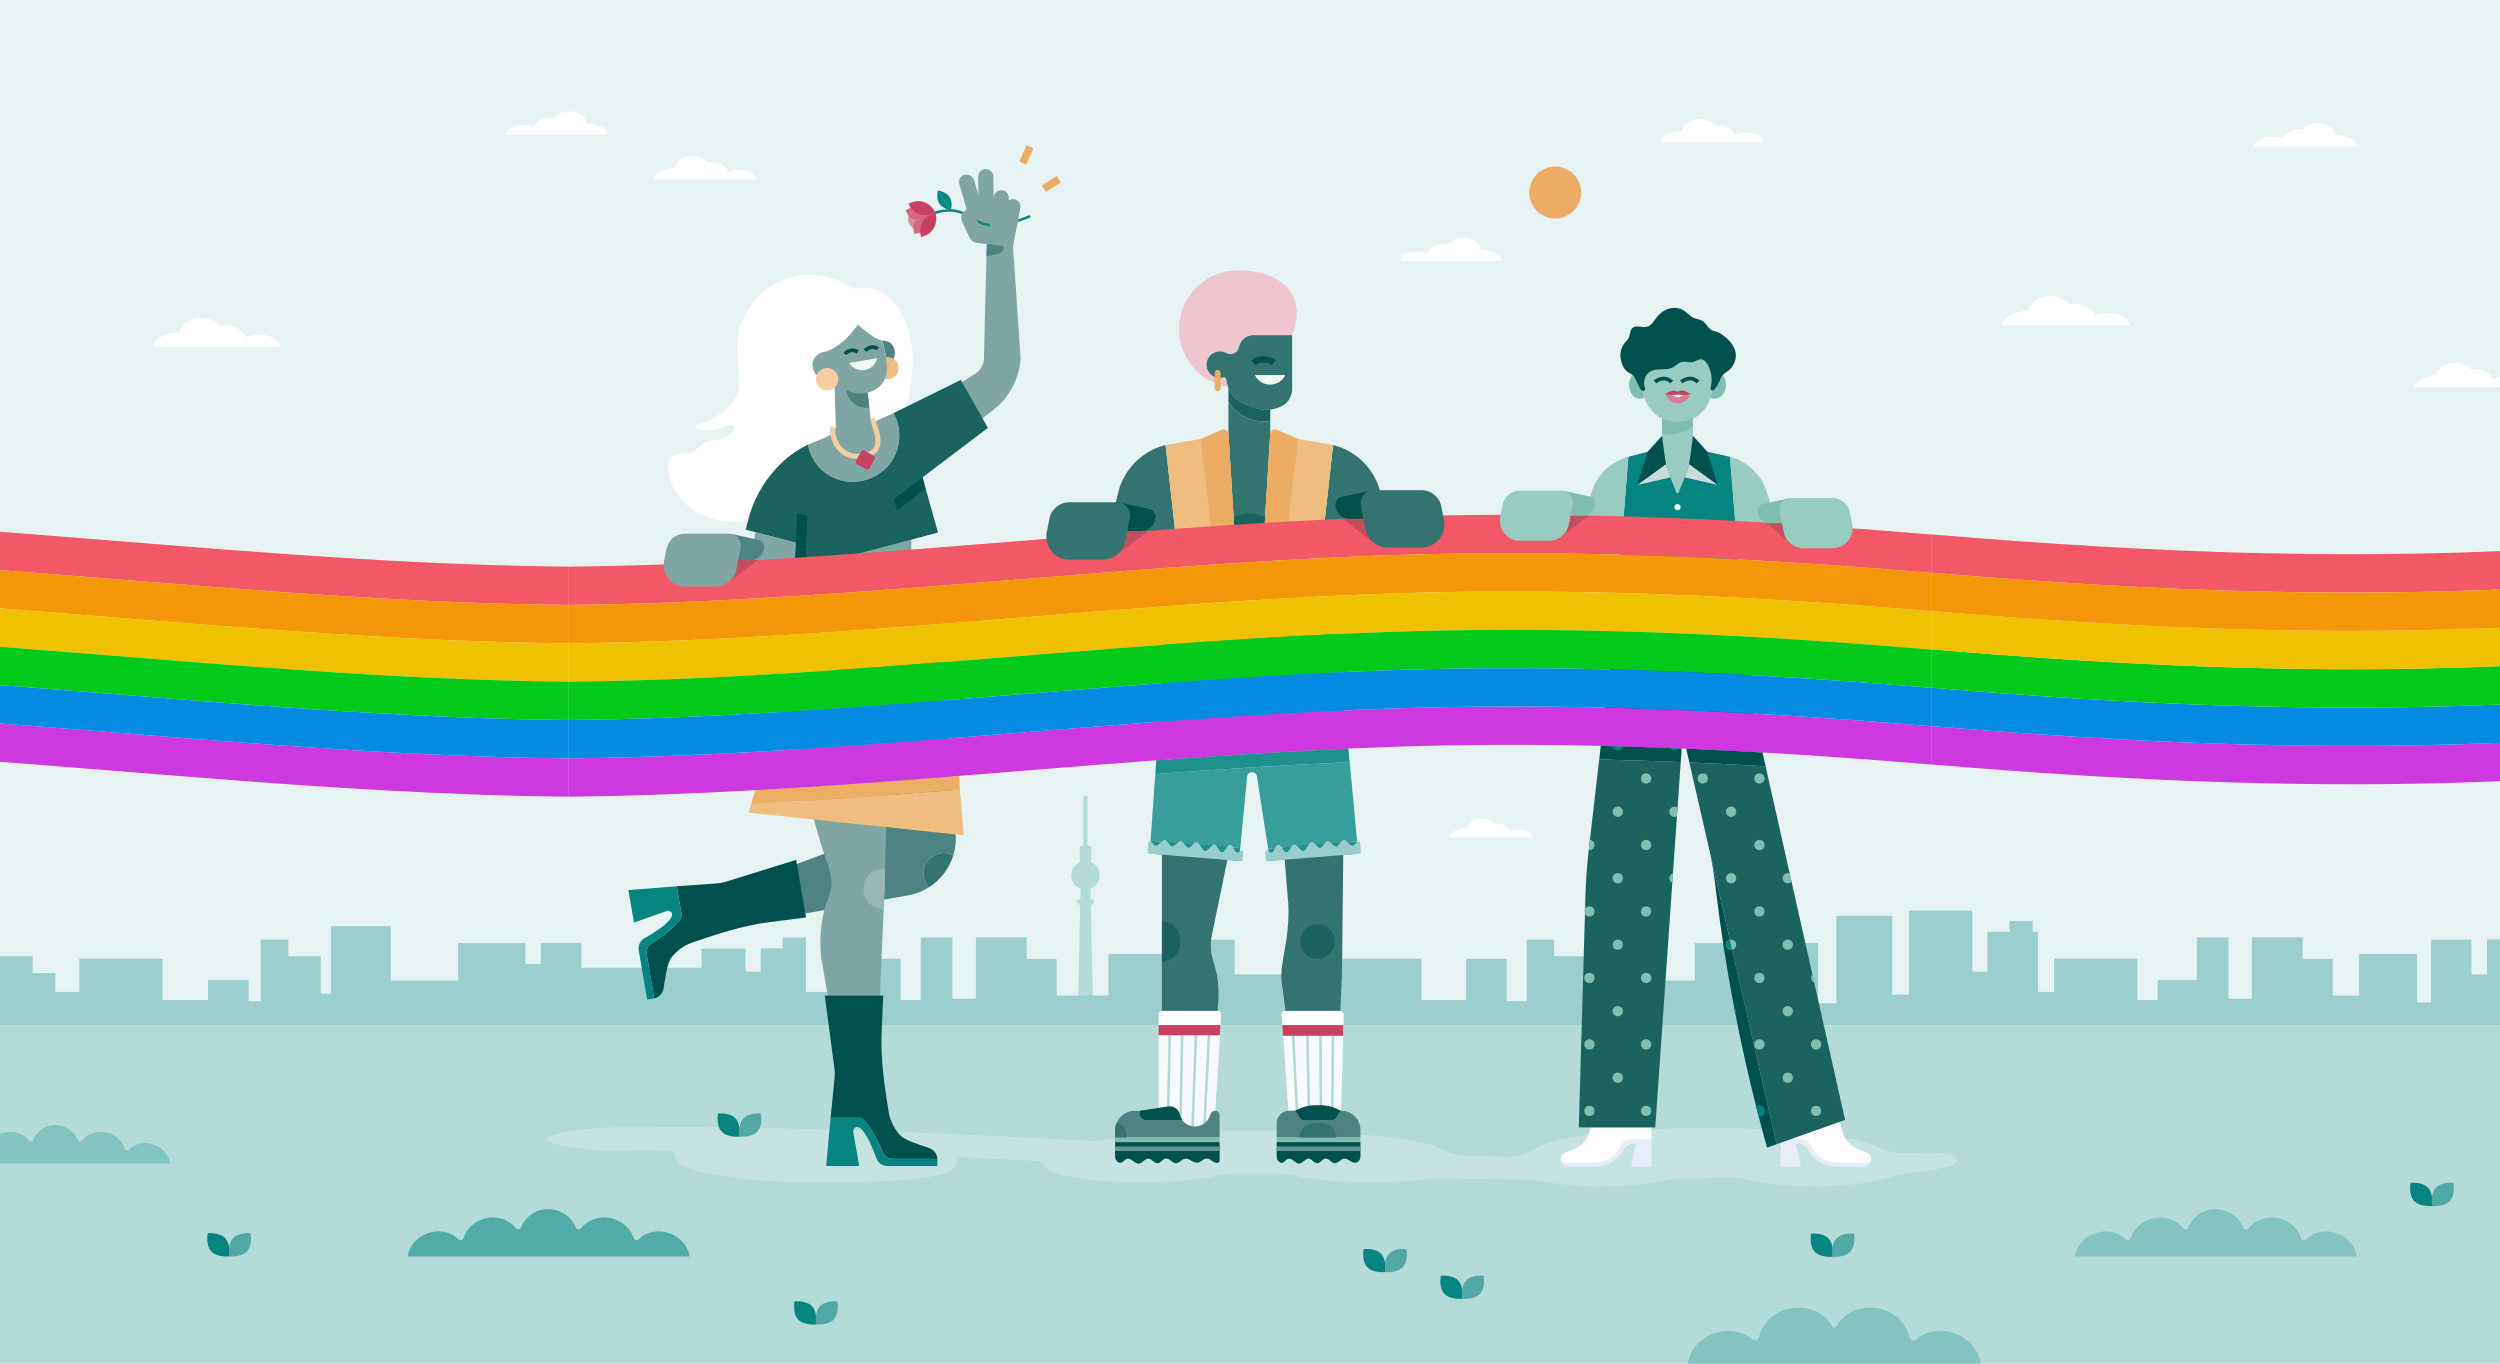 <?xml version="1.0" encoding="UTF-8"?><svg xmlns="http://www.w3.org/2000/svg" xmlns:xlink="http://www.w3.org/1999/xlink" viewBox="0 0 1980 1080"><defs><style>.cls-1{fill:#cadad9;}.cls-1,.cls-2,.cls-3,.cls-4,.cls-5,.cls-6,.cls-7,.cls-8,.cls-9,.cls-10,.cls-11,.cls-12,.cls-13,.cls-14,.cls-15,.cls-16,.cls-17,.cls-18,.cls-19,.cls-20,.cls-21,.cls-22,.cls-23,.cls-24,.cls-25,.cls-26,.cls-27,.cls-28,.cls-29,.cls-30,.cls-31,.cls-32,.cls-33,.cls-34,.cls-35,.cls-36,.cls-37,.cls-38,.cls-39,.cls-40,.cls-41,.cls-42,.cls-43,.cls-44,.cls-45,.cls-46,.cls-47,.cls-48,.cls-49,.cls-50{stroke-width:0px;}.cls-1,.cls-3{mix-blend-mode:multiply;}.cls-51{filter:url(#outer-glow-10);}.cls-52{filter:url(#outer-glow-11);}.cls-53{filter:url(#outer-glow-28);}.cls-2{filter:url(#outer-glow-1);}.cls-2,.cls-41{fill:#fff;}.cls-3{fill:#cde7e6;opacity:.7;}.cls-54{stroke-width:3px;}.cls-54,.cls-55{stroke:#00514d;stroke-linejoin:bevel;}.cls-54,.cls-55,.cls-56,.cls-57{fill:none;}.cls-4{filter:url(#outer-glow-12);}.cls-4,.cls-47{fill:#e7f3f3;}.cls-55{stroke-width:5px;}.cls-56{stroke:#068781;}.cls-56,.cls-57{stroke-miterlimit:10;stroke-width:2px;}.cls-57{stroke:#b1d7ce;}.cls-58{isolation:isolate;}.cls-5{fill:#f4cda0;}.cls-6{fill:#f8f9fd;}.cls-7{fill:#51a8a4;}.cls-8{fill:#51aba7;}.cls-9{fill:#80beaf;}.cls-10{fill:#80bfb0;}.cls-11{fill:#4d8481;}.cls-12{fill:#80bdae;}.cls-13{fill:#337471;}.cls-14{fill:#99ccc0;}.cls-15{fill:#99cdcb;}.cls-16{fill:#389e99;}.cls-17{fill:#1a635f;}.cls-18{fill:#068ce2;}.cls-19{fill:#04cb1b;}.cls-20{fill:#068781;}.cls-21{fill:#068580;}.cls-22{fill:#1f928d;}.cls-23{fill:#c74162;}.cls-24{fill:#c84162;}.cls-25{fill:#cd38df;}.cls-26{fill:#df8da1;}.cls-27{fill:#c94162;}.cls-28{fill:#d46781;}.cls-29{fill:#d97a91;}.cls-30{fill:#c44e5c;}.cls-31{fill:#b5dbd9;}.cls-32{fill:#97b7b6;}.cls-33{fill:#9bcfcd;}.cls-34{fill:#83c3c0;}.cls-35{fill:#80a6a4;}.cls-36{fill:#edad63;}.cls-37{fill:#efc100;}.cls-38{fill:#f1f7f5;}.cls-39{fill:#efc6d0;}.cls-40{fill:#f49708;}.cls-42{fill:#e8ebf8;}.cls-43{fill:#f0bd81;}.cls-44{fill:#f25866;}.cls-45{fill:#efbc80;}.cls-46{fill:#ecac63;}.cls-48{fill:#f5cea1;}.cls-49{fill:#00514d;}.cls-50{fill:#669693;}.cls-59{filter:url(#outer-glow-4);}.cls-60{filter:url(#outer-glow-8);}.cls-61{filter:url(#outer-glow-7);}.cls-62{filter:url(#outer-glow-6);}.cls-63{filter:url(#outer-glow-9);}.cls-64{filter:url(#outer-glow-5);}</style><filter id="outer-glow-1" filterUnits="userSpaceOnUse"><feOffset dx="0" dy="0"/><feGaussianBlur result="blur" stdDeviation="10"/><feFlood flood-color="#068580" flood-opacity=".1"/><feComposite in2="blur" operator="in"/><feComposite in="SourceGraphic"/></filter><filter id="outer-glow-4" filterUnits="userSpaceOnUse"><feOffset dx="0" dy="0"/><feGaussianBlur result="blur-2" stdDeviation="15"/><feFlood flood-color="#068580" flood-opacity=".08"/><feComposite in2="blur-2" operator="in"/><feComposite in="SourceGraphic"/></filter><filter id="outer-glow-5" filterUnits="userSpaceOnUse"><feOffset dx="0" dy="0"/><feGaussianBlur result="blur-3" stdDeviation="15"/><feFlood flood-color="#068580" flood-opacity=".08"/><feComposite in2="blur-3" operator="in"/><feComposite in="SourceGraphic"/></filter><filter id="outer-glow-6" filterUnits="userSpaceOnUse"><feOffset dx="0" dy="0"/><feGaussianBlur result="blur-4" stdDeviation="15"/><feFlood flood-color="#068580" flood-opacity=".08"/><feComposite in2="blur-4" operator="in"/><feComposite in="SourceGraphic"/></filter><filter id="outer-glow-7" filterUnits="userSpaceOnUse"><feOffset dx="0" dy="0"/><feGaussianBlur result="blur-5" stdDeviation="15"/><feFlood flood-color="#068580" flood-opacity=".08"/><feComposite in2="blur-5" operator="in"/><feComposite in="SourceGraphic"/></filter><filter id="outer-glow-8" filterUnits="userSpaceOnUse"><feOffset dx="0" dy="0"/><feGaussianBlur result="blur-6" stdDeviation="15"/><feFlood flood-color="#068580" flood-opacity=".08"/><feComposite in2="blur-6" operator="in"/><feComposite in="SourceGraphic"/></filter><filter id="outer-glow-9" filterUnits="userSpaceOnUse"><feOffset dx="0" dy="0"/><feGaussianBlur result="blur-7" stdDeviation="15"/><feFlood flood-color="#068580" flood-opacity=".08"/><feComposite in2="blur-7" operator="in"/><feComposite in="SourceGraphic"/></filter><filter id="outer-glow-10" filterUnits="userSpaceOnUse"><feOffset dx="0" dy="0"/><feGaussianBlur result="blur-8" stdDeviation="15"/><feFlood flood-color="#068580" flood-opacity=".08"/><feComposite in2="blur-8" operator="in"/><feComposite in="SourceGraphic"/></filter><filter id="outer-glow-11" filterUnits="userSpaceOnUse"><feOffset dx="0" dy="0"/><feGaussianBlur result="blur-9" stdDeviation="15"/><feFlood flood-color="#068580" flood-opacity=".08"/><feComposite in2="blur-9" operator="in"/><feComposite in="SourceGraphic"/></filter><filter id="outer-glow-12" filterUnits="userSpaceOnUse"><feOffset dx="0" dy="0"/><feGaussianBlur result="blur-10" stdDeviation="15"/><feFlood flood-color="#068580" flood-opacity=".15"/><feComposite in2="blur-10" operator="in"/><feComposite in="SourceGraphic"/></filter><filter id="outer-glow-28" filterUnits="userSpaceOnUse"><feOffset dx="0" dy="0"/><feGaussianBlur result="blur-11" stdDeviation="15"/><feFlood flood-color="#068580" flood-opacity=".08"/><feComposite in2="blur-11" operator="in"/><feComposite in="SourceGraphic"/></filter></defs><g class="cls-58"><g id="Layer_1"><rect class="cls-47" x="0" y="0" width="1980" height="1080"/><polygon class="cls-35" points="721.74 416.54 721.74 443.31 653.84 443.31 721.74 416.54"/><path class="cls-35" d="m808.33,283.87c-1.06,16.17-9.02,31.09-21.85,40.98l-38.08,29.33-3.24-41.14,27.23-17.04c3.96-2.47,6.51-6.69,6.85-11.35l2.07-81.7.25-9.72-.4-.04-6.89-.74-4.86-13.71-9.64-32.94c-.9-3.09.87-6.32,3.95-7.22.59-.17,1.18-.25,1.76-.25,2.72,0,5.23,1.78,6.04,4.52l3.27,11.18-.1-13.97c-.03-3.34,2.66-6.07,6-6.1h.04c3.33,0,6.03,2.67,6.06,6.01l.16,22.42h6.06c5.4,0,9.77,3.4,9.77,7.6l-.35,27.58,5.9,86.3Z"/><path class="cls-2" d="m719.27,317.05c-2.67,13.73-6.18,27.3-10.49,40.61-5.02,15.53-11.47,31.2-23.21,42.53-11.67,11.26-28.2,17.31-44.38,16.23-10.1-.67-19.92-3.97-30.04-4.2-5.84-.13-11.64.76-17.46,1.19-14.07,1.05-28.69-.71-41.05-7.53-12.35-6.81-22.09-19.23-23.36-33.28-.44-4.9.79-10.82,5.35-12.68,3.2-1.3,6.89-.08,10.28-.74,7.01-1.36,10.2-9.02,17.46-10.25,2.11-.36,4.28-.28,6.41-.48,2.84-.26,5.06-1.36,7.44-2.9,1.64-1.06,3.11-2.38,4.36-3.89l.04-.04c1.86-2.24-.11-5.64-2.96-5.06-1.19.25-2.35.67-3.42,1.19-6.34,3.13-14.86,4.01-21.81,1.98-2.04-.6-1.95-3.5.13-3.92,16.01-3.24,33.39-16.91,33.05-33.38-.31-15.02-4.19-27.89.44-42.8,4.08-13.13,12.42-25.04,23.92-32.69,16.43-10.93,38.81-12.41,56.32-3.55,0,0,.04.02.11.05.28.15.56.29.84.44.04.02.08.05.12.07,1.3.69,2.58,1.45,3.82,2.27,1.29.85,2.58,1.77,4.07,2.14,1.94.48,3.97-.02,5.95-.29.03-.01.07-.02.1-.02,13.15-1.8,25.56,7.72,32.26,19.18,12.06,20.62,10.28,46.38,5.71,69.82Z"/><path class="cls-11" d="m706.5,285.96c-.45.51-2.21,2.25-4.15,3.3-.45-11.18-3.86-19.56-3.86-19.56,0,0,3.11.31,4.14.63,1.19.37,2.33.95,3.22,1.84,3.51,3.51,3.98,10.04.65,13.79Z"/><circle class="cls-43" cx="702.75" cy="291.61" r="8.86"/><path class="cls-35" d="m712.27,345.11c0,.16,0,.32-.01.48-.1,8.24-2.94,15.82-7.63,21.89-5.32,6.69-13.11,11.65-22.37,13.45-2.34.46-4.67.69-6.97.72-17.79-.21-32.41-12.5-35.41-29.49l13.93-5.78s.06-.02.09-.04c3.45-1.41,7.99-4.7,8.02-8.44v-.21l-1.07-36.28c-.19-4.05-4.51-2.02-5.37-1.81-5.5,1.29-10.95-2.39-11.97-9.66-.79-5.58,4.08-10.62,9.67-11.4.29-.04,1.07-.13,1.41-.24.8-.26,9.77-2.94,20.29-15.27,2.08-2.43,3.49-4.38,4.41-5.95,2.4,2.12,13.89,12.07,19.21,12.62,0,0,3.41,8.38,3.86,19.56.12,2.95.2,5.91-.69,8.75-.7,2.24-1.85,4.33-3.33,6.15-2.61,3.19-6.23,5.5-10.22,6.54l-.95.24,2.76,24.14,17.66-7.87c2.98,5.29,4.68,11.4,4.68,17.9Z"/><path class="cls-38" d="m694.75,283.66c-1,4.89-4.97,8.55-9.84,9.38s-9.83-1.27-12.41-5.55l22.25-3.84Z"/><path class="cls-54" d="m669.13,280.34s4.34-5.39,10.13-1.59"/><path class="cls-54" d="m685.08,277.84s4.34-5.39,10.13-1.59"/><circle class="cls-48" cx="655.1" cy="300.31" r="8.86"/><path class="cls-5" d="m679.08,363.41c-2.16,0-4.45-.29-6.75-1.06-9.08-3.06-14.95-11.97-14.95-22.69,0-1.1.9-2,2-2s2,.9,2,2c0,8.98,4.8,16.4,12.23,18.9,3.68,1.24,7.7,1.15,13.03-.31,2.88-.79,5-2.5,5.95-4.83,1.89-4.59-.13-10.61-1.75-15.44l-.18-.54c-.48-1.44-.77-2.7-1-4.35-.15-1.09.61-2.1,1.71-2.26,1.09-.16,2.1.61,2.26,1.71.19,1.4.43,2.42.83,3.63l.18.54c1.83,5.46,4.11,12.26,1.65,18.23-1.44,3.5-4.49,6.05-8.6,7.17-2.31.63-5.32,1.3-8.62,1.3Z"/><rect class="cls-23" x="679.15" y="358.13" width="12.28" height="12.28" rx="2" ry="2" transform="translate(27.18 775.62) rotate(-60)"/><path class="cls-17" d="m782.43,338.87l-35.59,26.94h0s-16.23,12.29-16.23,12.29l2.44,8.67,9.85,34.99-113.53,30.02.96-21.85-39.74-10.43,2.07-8.06c.26-1.02.53-2.02.82-3.03,4.71-16.19,13.79-30.63,25.87-42.15,5.9-5.62,12.67-10.22,19.96-13.82.19-.09.38-.19.57-.28,3,16.99,17.62,29.28,35.41,29.49,2.3-.03,4.63-.26,6.97-.72,9.26-1.8,17.05-6.76,22.37-13.45,4.69-6.07,7.53-13.65,7.63-21.89.01-.16.01-.32.01-.48,0-6.5-1.7-12.61-4.68-17.9l53.35-26.32,21.49,37.98Z"/><path class="cls-11" d="m687.16,310.94s-9.36,2.36-15.34-1.66c-.78-.52-1.8.18-1.54,1.08,1.37,4.74,5.61,13.3,18.25,12.61l-1.38-12.03Z"/><polygon class="cls-35" points="598.17 421.48 589.88 472.27 628.57 470.02 630.33 429.93 598.17 421.48"/><path class="cls-20" d="m752.02,155.96c2.84,4.3,1.12,10.45,1.12,10.45l-10.3-15.57s6.33.82,9.18,5.12Z"/><path class="cls-20" d="m742.84,150.84l10.3,15.57s-6.34-.82-9.18-5.12c-2.85-4.3-1.12-10.45-1.12-10.45Z"/><path class="cls-56" d="m735.6,170.29s16.48-7.81,28.92-.46c12.44,7.35,20.1,14.44,51.4,1.33"/><path class="cls-35" d="m771.38,165.45h0c2.36,0,4.28,1.92,4.28,4.28v24.23h-3.46c-4.25,0-7.71-3.45-7.71-7.71v-13.92c0-3.8,3.09-6.88,6.88-6.88Z" transform="translate(-4.2 340.33) rotate(-24.86)"/><path class="cls-35" d="m808.25,163.72c0,.39-.04.78-.12,1.18l-5.66,28.91c-.05.26-.3.42-.55.37l-10.96-2.14c-.25-.05-.42-.3-.37-.55l.94-4.77-7.82-.98c-.26-.03-.44-.26-.41-.52l3.65-29.23c.41-3.32,3.43-5.67,6.75-5.26,3.06.38,5.3,2.98,5.3,5.98,0,.26-.02.51-.05.77l-.16,1.25c1.29-.87,2.92-1.25,4.57-.93,2.88.56,4.89,3.09,4.89,5.92Z"/><ellipse class="cls-26" cx="725.53" cy="174.17" rx="6.19" ry="7.44" transform="translate(-14.79 267.21) rotate(-20.66)"/><path class="cls-28" d="m740.56,168.5h0c1.99,5.29-.68,11.19-5.96,13.18l-8.91,3.36.31-11.05-7.53-8.09,8.91-3.36c5.29-1.99,11.19.68,13.18,5.96Z"/><path class="cls-28" d="m727.69,173.36l3.61,9.57-6.82,2.57h0c-1.99-5.29-2.08-10.15,3.21-12.15h0Z"/><path class="cls-28" d="m727.69,173.36l-3.61-9.57-6.82,2.57h0c1.99,5.29,5.14,8.99,10.43,7h0Z"/><path class="cls-27" d="m727.97,169.63h0c7.84,0,14.21,6.37,14.21,14.21v2.87h0c-7.84,0-14.21-6.37-14.21-14.21v-2.87h0Z" transform="translate(827.75 928.82) rotate(-110.66)"/><path class="cls-27" d="m737.17,156.33h0v2.87c0,7.84-6.37,14.21-14.21,14.21h0v-2.87c0-7.84,6.37-14.21,14.21-14.21Z" transform="translate(626.72 -576.41) rotate(69.34)"/><polygon class="cls-49" points="707.98 395.23 730.61 378.1 733.05 386.77 710.32 404.7 707.98 395.23"/><polygon class="cls-49" points="631.35 406.45 639.42 408.58 637.93 451.88 629.45 449.92 631.35 406.45"/><path class="cls-13" d="m931.12,424.16h-53.92l8.82-35.7c2.8-9.97,8.54-18.87,16.48-25.51,2.93-2.46,6.12-4.57,9.49-6.31,3.37-1.73,6.94-3.1,10.64-4.06l.51-.09,7.98,71.67Z"/><path class="cls-13" d="m1101.76,424.16h-53.92l7.98-71.67.5.09c7.4,1.91,14.27,5.46,20.12,10.37,3.97,3.33,7.4,7.21,10.17,11.51,2.78,4.3,4.91,9.01,6.33,14l8.82,35.7Z"/><path class="cls-13" d="m1006.01,303.62v20.67c-6.09.6-13.85-.66-23.36-5.85,0,0-6.34-2.63-9.72-11.16v-3.66h33.08Z"/><path class="cls-13" d="m1006.01,333.49v10.32l-4.97,80.35h-23.14l-4.97-80.35v-25.64c.04.06.07.12.1.17.18.29.36.58.56.87,3.96,6.1,10,10.59,16.95,12.81,6.07,1.94,11.22,2.16,15.47,1.47Z"/><path class="cls-17" d="m1006.01,324.29v9.2c-4.25.69-9.4.47-15.47-1.47-6.56-2.1-12.29-6.23-16.24-11.82-.24-.32-.48-.64-.71-.99-.2-.29-.38-.58-.56-.87-.03-.05-.06-.11-.1-.17v-10.89c3.38,8.53,9.72,11.16,9.72,11.16,9.51,5.19,17.27,6.45,23.36,5.85Z"/><path class="cls-39" d="m1026.98,247.5c0,6.36-1.28,12.43-3.59,17.96h-29.44c-.38,0-.74.01-1.1.03h-.02c-.34.02-.68.04-1.01.08-.03,0-.06,0-.09.01-.24.02-.48.05-.71.09-.1,0-.2.03-.3.05-.16.02-.31.05-.46.09-.16.03-.32.06-.47.1h-.01c-.26.06-.52.13-.77.21-.24.07-.48.15-.71.24-.28.1-.55.21-.79.33-.22.1-.42.2-.62.31-.22.12-.43.24-.63.37s-.39.26-.58.4c-.25.18-.48.38-.7.58-.11.1-.22.2-.33.31-.64.62-1.16,1.31-1.62,2.03-.02.03-.03.05-.05.08-.18.29-.35.58-.5.88-.3.56-.56,1.12-.78,1.71,0,0,0,.03-.01.04-.22.57-.4,1.15-.54,1.75-.78,3.22-3.75,5.41-7.06,5.25-.79-.04-1.56-.2-2.29-.5-.26-.11-.53-.24-.8-.37-1.45-.76-3.13-1.22-4.92-1.22-5.79,0-10.52,4.73-10.52,10.56,0,.51.04,1.01.11,1.51.73,5.08,5.13,9,10.41,9,1.02,0,1.99-.14,2.9-.39,1.03-.29,2.06.39,2.21,1.45.31,2.32.83,4.36,1.49,6.15-22.05-3.67-38.87-22.85-38.87-45.95,0-25.73,20.86-46.58,46.58-46.58s46.59,11.54,46.59,33.44Z"/><path class="cls-13" d="m1023.39,265.46v42.46c0,2.51-.59,4.97-1.69,7.16-1.36,2.74-3.52,5.04-6.31,6.48-2.51,1.29-5.62,2.36-9.37,2.73-6.09.6-13.85-.66-23.36-5.85,0,0-6.34-2.63-9.72-11.16-.09-.22-.18-.45-.26-.69-.66-1.79-1.18-3.83-1.49-6.15-.15-1.06-1.18-1.74-2.21-1.45-.91.25-1.88.39-2.9.39-5.28,0-9.68-3.92-10.41-9-.07-.5-.11-1-.11-1.51,0-5.83,4.73-10.56,10.52-10.56,1.79,0,3.47.46,4.92,1.22.27.13.54.26.8.37.73.3,1.5.46,2.29.5,3.31.16,6.28-2.03,7.06-5.25.14-.6.32-1.18.54-1.75.01-.01.01-.03.01-.04.23-.58.48-1.16.78-1.71.15-.3.32-.59.5-.88.02-.03.03-.05.05-.08.46-.72.98-1.41,1.62-2.03.11-.11.22-.21.33-.31.22-.2.45-.4.7-.58.19-.14.38-.27.58-.4s.41-.25.63-.37c.2-.11.4-.21.62-.31.24-.12.51-.23.79-.33.23-.09.47-.17.71-.24.25-.07.5-.15.77-.21h.01c.15-.04.31-.07.47-.1.15-.04.3-.07.46-.09.1-.02.2-.04.3-.05.23-.04.47-.07.71-.09.03-.01.06-.01.09-.01.33-.04.67-.06,1.01-.08h.02c.36-.02.72-.03,1.1-.03h29.44Z"/><path class="cls-38" d="m1017.86,297.03c-1.93,4.65-6.73,7.57-11.96,7.57s-10.03-2.93-11.96-7.57h23.92Z"/><path class="cls-55" d="m992.63,287.23s8.05-6.02,16.11,0"/><path class="cls-17" d="m1007.62,435.68h-36.29v-24.41l9.9-3.27c5.35-1.77,11.14-1.77,16.49,0l9.9,3.27v24.41Z"/><polygon class="cls-45" points="977.91 424.16 931.12 424.16 923.14 352.49 972.94 343.81 977.91 424.16"/><path class="cls-46" d="m950.91,347.65l8.81,76.51h18.18l-4.97-80.35h0c0-2.68-2.75-4.49-5.21-3.42l-16.82,7.26Z"/><polygon class="cls-45" points="1001.05 424.16 1047.84 424.16 1055.82 352.49 1006.02 343.81 1001.05 424.16"/><path class="cls-46" d="m1028.04,347.65l-8.81,76.51h-18.18s4.97-80.35,4.97-80.35h0c0-2.68,2.75-4.49,5.21-3.42l16.82,7.26Z"/><rect class="cls-31" x="0" y="811.85" width="1980" height="268.15"/><path class="cls-3" d="m1549.85,919.25c0,4.21-11.96,5.71-19.18,7.26-11.34,2.43-22.68,1.93-33.84,5.73-12.92,4.42-34.79,7.32-59.61,7.32-21.28,0-40.39-2.13-53.56-5.53l-.07-.02c-3.99-1.03-8.11-1.51-12.23-1.41-15.29.35-30.57.65-45.85.91-1.31.02-2.61.19-3.9.52-13.17,3.4-32.28,5.53-53.56,5.53s-39.53-2.04-52.67-5.3c-11.43-.05-22.85-.14-34.28-.29-15.39-.2-30.78-.49-46.16-.86-13.34,2.06-30.37,3.28-48.92,3.28-22.94,0-43.55-1.87-57.74-4.86-6.41-1.35-13.03-2.04-19.7-1.97-4.53.05-9.11.08-13.75.08s-9.23-.03-13.75-.08c-6.67-.07-13.29.62-19.7,1.97-14.19,2.99-34.8,4.86-57.74,4.86-42.82,0-77.53-6.54-77.53-14.63,0-1.18-.95-2.19-2.12-2.25-21.97-1.11-43.93-2.18-65.89-3.19.06.26.09.51.09.77,0,10.66-3.66,19.3-111.59,19.3-61.64,0-111.6-8.64-111.6-19.3,0-.17.01-.34.03-.51.36-2.42-1.87-4.61-5.18-4.78-4.59-.23-8.95-.47-13.06-.74-1.63-.11-3.28-.16-4.92-.16-15.23.06-9.65.46-27.11.46s-51.26-4.06-51.26-9.2h0c0-5.03,36.49-9.22,50.99-9.22,36.8,0,48.16-.51,84.95-.07,5.39.06,10.78.13,16.17.22.02-.01.03-.01.04,0,5.32.07,10.64.16,15.96.26,18.45.33,36.9.77,55.35,1.3,6.29.18,12.57.37,18.85.56,2.48.08,4.97.16,7.45.25,2.47.08,4.94.16,7.41.25,6.66.22,13.31.46,19.97.71,29.66,1.11,59.32,2.42,89,3.88,23.09,1.14,46.17,2.32,69.25,3.51,4.22-.78,8.99-1.53,14.23-2.21,1.57-.22,3.18-.42,4.83-.62,1.37-.16,2.77-.32,4.2-.48,20-2.21,45.43-3.78,73.77-4.43,9.35-.21,19.01-.32,28.9-.32,5.52,0,10.96.03,16.32.1,6.48.08,12.82.21,19.01.39,9.66.27,18.95.65,27.76,1.13,6.82.36,13.35.79,19.55,1.27,30.51,2.36,52.92,5.99,61.45,10.23,3.93,1.95,8.01,3.74,12.41,5.03.3.09.6.18.89.27,2.92.9,5.96,1.37,9.02,1.43,11.3.21,22.61.38,33.92.5,4.18.04,8.33-.66,12.27-2.08l.05-.02c4.08-1.47,7.86-3.5,11.5-5.72,6.13-3.73,19.99-7.05,39.09-9.6,14.1-1.89,31.05-3.35,49.85-4.27,14.01-.67,29.06-1.04,44.72-1.04s29.4.34,42.89.96c3.04.14,6.02.29,8.96.47,1.9.1,3.77.22,5.62.34,8.09.52,15.74,1.15,22.89,1.87,10.54,1.08,19.94,2.36,27.93,3.8,12.03,2.16,20.82,4.7,25.36,7.47,8.54,5.21,18.73,4.95,28.15,4.91,6.16-.03,35.41-2.15,35.41,6.06Z"/><path class="cls-42" d="m1410.11,902.41v21.55s16.2,0,16.2,0l-4-18.36h1.22c1.93,0,3.77.55,5.33,1.53,1.57.99,2.87,2.4,3.71,4.13,3.73,7.67,12.68,12.7,22.63,12.7h19.58c1.97,0,3.75-.66,5.04-1.74.51-.43.95-.92,1.28-1.46h-25.9c-9.95,0-16.9-5.02-20.63-12.7-.84-1.73-2.14-3.14-3.71-4.12-1.56-.98-3.4-1.53-5.33-1.53h-15.42Z"/><path class="cls-41" d="m1410.11,875.53v26.88s15.42,0,15.42,0c1.93,0,3.77.55,5.33,1.53,1.57.98,2.87,2.39,3.71,4.12,3.73,7.68,10.68,12.7,20.63,12.7h25.9c.52-.82.81-1.75.81-2.74,0-2.33-1.64-4.44-4.19-5.4l-4.85-1.83c-6.73-2.53-11.67-7.52-13.38-13.5l-6.21-21.76h-43.17Z"/><polygon class="cls-21" points="1377.19 449.68 1282.64 449.68 1289.66 361.79 1304.97 357.79 1352.25 357.79 1370.17 361.79 1377.19 449.68"/><path class="cls-14" d="m1340.84,330.17v31.18h-2.1l-.82,6.27-3.69,10.48-4.71,11.98c-.33.85-1.53.85-1.86,0l-4.72-11.98-3.69-10.48-.82-6.27h-2.1v-31.1s11.04,4.94,24.51-.08Z"/><path class="cls-10" d="m1340.84,331.42v5.78c-11.36,9.95-24.51,6.4-24.51,6.4v-12.1s11.04,5.27,24.51-.09Z"/><path class="cls-14" d="m1370.17,361.79h0c13.72,3.63,24.65,14.01,29,27.52l8.43,26.24-33.11,1.03-4.32-54.79Z"/><path class="cls-14" d="m1289.66,361.79h0c-13.72,3.63-24.65,14.01-29,27.52l-8.43,26.24,33.11,1.03,4.32-54.79Z"/><polygon class="cls-1" points="1296.58 384.13 1322.94 378.1 1319.25 367.62 1296.58 384.13"/><polygon class="cls-49" points="1304.97 357.79 1316.33 345.17 1319.25 367.62 1296.58 384.13 1304.97 357.79"/><polygon class="cls-1" points="1360.58 384.13 1334.23 378.1 1337.92 367.62 1360.58 384.13"/><polygon class="cls-49" points="1352.2 357.79 1340.84 345.17 1337.92 367.62 1360.58 384.13 1352.2 357.79"/><circle class="cls-41" cx="1328.58" cy="401.67" r="2.45"/><path class="cls-31" d="m871.04,693.26c0,1.39-.25,2.72-.71,3.94-1.15,3.12-3.64,5.58-6.76,6.71l.26,8.37h2.33v4.09h-2.2l1.51,73.06h-11.51l1.51-73.06h-2.2v-4.09h2.33l.26-8.37c-3.13-1.12-5.61-3.59-6.77-6.71-.46-1.22-.71-2.55-.71-3.94,0-4.62,2.76-8.59,6.73-10.35v-12.94h2.96v-39.7h3.28v39.7h2.97v12.94c3.96,1.76,6.72,5.73,6.72,10.35Z"/><polygon class="cls-33" points="1980 744.07 1980 811.85 0 811.85 0 757.29 25.88 757.29 25.88 770.61 43.84 770.61 43.84 785.54 62.82 785.54 62.82 759.24 128.76 759.24 128.76 792.01 164.69 792.01 164.69 776.22 196.91 776.22 196.91 792.83 206.57 792.83 206.57 744.14 228.31 744.14 228.31 757.31 254.09 757.31 254.09 787.05 262.16 787.05 262.16 733.51 309.53 733.51 309.53 776.56 362.77 776.56 362.77 746.89 416.09 746.89 416.09 763.44 428.35 763.44 428.35 746.8 460.39 746.8 460.39 766.5 555.6 766.5 555.6 751.28 590.47 751.28 590.47 769.54 602.43 769.54 602.43 751.12 619.99 751.12 619.99 742.5 638.26 742.5 638.26 785.54 657.33 785.54 657.33 759.24 713.24 759.24 713.24 792.01 729.27 792.01 729.27 742.49 754.29 742.49 754.29 791.02 772.87 791.02 772.87 742.32 813.13 742.32 813.14 759.49 836.88 759.49 836.88 788.46 877.81 788.46 877.81 755.47 923.73 755.47 923.73 793.97 945.81 793.97 945.81 744.24 977.86 744.24 977.86 771.73 1023.41 771.73 1023.41 785.54 1042.39 785.54 1042.39 759.24 1125.83 759.24 1125.83 792.01 1161.1 792.01 1161.1 759.3 1193.32 759.3 1193.32 792.83 1209.14 792.83 1209.14 744.14 1230.88 744.14 1230.88 757.31 1256.66 757.31 1256.66 787.05 1264.73 787.05 1264.73 733.51 1289.1 733.51 1289.1 776.56 1342.34 776.56 1342.34 746.89 1395.66 746.89 1395.66 763.44 1407.92 763.44 1407.92 746.8 1439.96 746.8 1439.96 794.54 1454.34 794.54 1454.34 725.29 1498.61 725.29 1498.61 787.68 1511.87 787.68 1511.87 721.16 1562.04 721.16 1562.04 769.54 1574 769.54 1574 738.01 1591.56 738.01 1591.56 729.39 1609.83 729.39 1609.83 738.01 1614.14 738.01 1614.14 785.54 1626.87 785.54 1626.87 759.24 1692.81 759.24 1692.81 792.01 1708.84 792.01 1708.84 776.22 1739.91 776.22 1739.91 742.49 1764.93 742.49 1764.93 791.02 1783.51 791.02 1783.51 742.32 1823.77 742.32 1823.78 759.49 1847.52 759.49 1847.52 788.46 1868.38 788.46 1868.38 755.47 1914.3 755.47 1914.3 793.97 1925.38 793.97 1925.38 744.24 1957.43 744.24 1957.43 771.73 1969.7 771.73 1969.7 744.07 1980 744.07"/><path class="cls-13" d="m963.85,771.74c.89,7.04,1.45,10.81,1.15,19.03l-5.64,88.99h-39.1v-238.05l59,4.49-20.03,97.32c-.29,2.96-.34,5.92-.14,8.88.12,1.84.44,3.67.93,5.45l3.83,13.88Z"/><path class="cls-13" d="m1015.06,651.5s5.28,64.79,5.28,64.79c.36,4.46.12,9.08-.11,13.54s-.69,9.09-1.31,13.61c-.82,5.99-2.05,11.92-2.99,17.89-.62,3.99-1.14,8.03-1.1,12.08s.89,8.01,1.36,12.02l4.57,38.4c1.98,16.67,2.98,33.44,2.98,50.22v5.72h34.41l4.7-109,1.47-137.49-49.26,18.23Z"/><path class="cls-16" d="m1067.82,592.86c-50.67,2.22-101.38,5.53-152.07,9.31l1.38-19.65.77-10.88,5.34-75.76h133.3c.53,1.24,3.9,27.89,8.12,66.76.37,3.49.75,7.08,1.14,10.76.66,6.24,1.34,12.75,2.02,19.46Z"/><polygon class="cls-22" points="982.29 671.72 981.32 681.83 910.54 676.13 911.26 665.88 982.29 671.72"/><path class="cls-22" d="m1075.63,676.17l-69.8,5.62-1.49-9.65,70.45-5.8c.28,3.27.56,6.55.84,9.83Z"/><path class="cls-16" d="m1074.79,666.34l-70.45,5.8-8.85-57.21c-.71-4.57-7.36-4.38-7.8.22l-5.4,56.57-71.03-5.84,3.73-52.84c51.31-3.82,102.64-7.18,153.93-9.41,1.97,19.75,3.98,41.02,5.87,62.71Z"/><path class="cls-15" d="m984.05,682.05l-75.2-6.06.54-8.32c.08-1.26,1.62-1.81,2.49-.9l2.26,2.39c.74.78,1.96.84,2.77.13l4.1-3.58c.85-.74,2.15-.63,2.86.24l3.05,3.72c.7.86,1.97.98,2.82.27l4.09-3.39c.86-.71,2.14-.58,2.84.29l3.09,3.88c.74.93,2.12,1.01,2.97.18l3.4-3.35c.87-.86,2.31-.74,3.02.26l3.77,5.22c.69.96,2.06,1.11,2.95.33l4.43-3.92c.9-.79,2.29-.63,2.97.36l2.97,4.28c.79,1.13,2.45,1.15,3.26.03l3.04-4.2c.86-1.18,2.65-1.08,3.36.2l2.36,4.21c.68,1.22,2.37,1.38,3.27.31l.45-.53c.98-1.16,2.87-.36,2.72,1.15l-.67,6.76Z"/><path class="cls-15" d="m1002.61,682.05l75.2-6.06-.54-8.32c-.08-1.26-1.62-1.81-2.49-.9l-2.26,2.39c-.74.78-1.96.84-2.77.13l-4.1-3.58c-.85-.74-2.15-.63-2.86.24l-3.05,3.72c-.7.86-1.97.98-2.82.27l-4.09-3.39c-.86-.71-2.14-.58-2.84.29l-3.09,3.88c-.74.93-2.12,1.01-2.97.18l-3.4-3.35c-.87-.86-2.31-.74-3.02.26l-3.77,5.22c-.69.96-2.06,1.11-2.95.33l-4.43-3.92c-.9-.79-2.29-.63-2.97.36l-2.97,4.28c-.79,1.13-2.45,1.15-3.26.03l-3.04-4.2c-.86-1.18-2.65-1.08-3.36.2l-2.36,4.21c-.68,1.22-2.37,1.38-3.27.31l-.45-.53c-.98-1.16-2.87-.36-2.72,1.15l.67,6.76Z"/><polygon class="cls-6" points="966.82 811.85 966.61 815.11 966.31 819.88 961.52 895.29 917.78 895.29 917.78 811.85 966.82 811.85"/><polygon class="cls-6" points="1064.13 811.85 1064.03 815.11 1063.87 820.33 1062.05 879.76 1020.38 879.76 1016.29 820.33 1015.93 815.11 1015.71 811.85 1064.13 811.85"/><line class="cls-57" x1="925.18" y1="879.66" x2="926.61" y2="811.75"/><line class="cls-57" x1="953.83" y1="892.55" x2="957.92" y2="811.75"/><line class="cls-57" x1="934.88" y1="887.43" x2="936.47" y2="811.75"/><line class="cls-57" x1="944.5" y1="893.48" x2="947.42" y2="811.75"/><line class="cls-57" x1="1055.19" y1="879.76" x2="1055.76" y2="811.85"/><line class="cls-57" x1="1027.2" y1="879.76" x2="1023.77" y2="811.85"/><line class="cls-57" x1="1046.19" y1="879.76" x2="1045.79" y2="812.14"/><line class="cls-57" x1="1036.7" y1="879.76" x2="1035.27" y2="811.85"/><path class="cls-17" d="m934.93,745.63c0,8.91-6.57,16.14-14.67,16.14v-32.27c8.1,0,14.67,7.22,14.67,16.13Z"/><circle class="cls-17" cx="1043.5" cy="745.64" r="13.66"/><path class="cls-34" d="m1568.74,1080h-231.99c2.76-18.27,22.01-28.94,38.74-25.28v-.04c4.5.98,8.84,3.02,12.65,6.22,1.74,1.4,4.31.56,4.87-1.59,6.34-26.7,44.32-32.35,58.25-8.81.37.6.9,1.01,1.49,1.23.59-.22,1.11-.64,1.48-1.23,13.93-23.54,51.91-17.89,58.25,8.81.56,2.15,3.13,2.99,4.87,1.59,3.81-3.2,8.15-5.24,12.65-6.22v.04c16.73-3.66,35.98,7.01,38.74,25.28Z"/><g class="cls-59"><path class="cls-41" d="m1189.7,206.66v.04h-80.93c0-4.25,6.03-7.71,13.45-7.71,3.34,0,6.38.69,8.72,1.84,1-4.39,6.58-7.76,13.28-7.76.98,0,1.93.08,2.85.2.9-1.2,2.18-2.24,3.72-3.05,2.27-1.22,5.13-1.93,8.25-1.93,7.43,0,13.45,4.11,13.45,9.19v.02c9.63.37,17.21,4.33,17.21,9.15Z"/></g><g class="cls-64"><path class="cls-41" d="m1315.4,112.74v.04h80.93c0-4.25-6.03-7.71-13.45-7.71-3.34,0-6.38.69-8.72,1.84-1-4.39-6.58-7.76-13.28-7.76-.98,0-1.93.08-2.85.2-.9-1.2-2.18-2.24-3.72-3.05-2.27-1.22-5.13-1.93-8.25-1.93-7.43,0-13.45,4.11-13.45,9.19v.02c-9.63.37-17.21,4.33-17.21,9.15Z"/></g><g class="cls-62"><path class="cls-41" d="m1585.71,257.46v.05h100.65c0-5.29-7.5-9.59-16.72-9.59-4.15,0-7.94.86-10.85,2.29-1.24-5.46-8.18-9.65-16.52-9.65-1.21,0-2.4.1-3.54.25-1.12-1.49-2.71-2.79-4.62-3.8-2.83-1.52-6.38-2.4-10.26-2.4-9.24,0-16.73,5.11-16.73,11.43v.02c-11.98.46-21.41,5.39-21.41,11.38Z"/></g><g class="cls-61"><path class="cls-41" d="m121.26,274.61v.05h100.67c0-5.29-7.5-9.59-16.73-9.59-4.15,0-7.94.86-10.85,2.29-1.24-5.46-8.18-9.65-16.52-9.65-1.21,0-2.4.1-3.54.25-1.12-1.49-2.71-2.79-4.62-3.8-2.83-1.52-6.39-2.4-10.26-2.4-9.24,0-16.73,5.11-16.73,11.44v.02c-11.98.46-21.41,5.39-21.41,11.39Z"/></g><g class="cls-60"><path class="cls-41" d="m1866.66,115.85v.04h-80.93c0-4.25,6.03-7.71,13.45-7.71,3.34,0,6.38.69,8.72,1.84,1-4.39,6.58-7.76,13.28-7.76.98,0,1.93.08,2.85.2.9-1.2,2.18-2.24,3.72-3.05,2.27-1.22,5.13-1.93,8.25-1.93,7.43,0,13.45,4.11,13.45,9.19v.02c9.63.37,17.21,4.33,17.21,9.15Z"/></g><g class="cls-63"><path class="cls-41" d="m517.87,142.06v.04h80.93c0-4.25-6.03-7.71-13.45-7.71-3.34,0-6.38.69-8.72,1.84-1-4.39-6.58-7.76-13.28-7.76-.98,0-1.93.08-2.85.2-.9-1.2-2.18-2.24-3.72-3.05-2.27-1.22-5.13-1.93-8.25-1.93-7.43,0-13.45,4.11-13.45,9.19v.02c-9.63.37-17.21,4.33-17.21,9.15Z"/></g><g class="cls-51"><path class="cls-41" d="m481.47,106.65v.04h-80.93c0-4.25,6.03-7.71,13.45-7.71,3.34,0,6.38.69,8.72,1.84,1-4.39,6.58-7.76,13.28-7.76.98,0,1.93.08,2.85.2.9-1.2,2.18-2.24,3.72-3.05,2.27-1.22,5.13-1.93,8.25-1.93,7.43,0,13.45,4.11,13.45,9.19v.02c9.63.37,17.21,4.33,17.21,9.15Z"/></g><g class="cls-52"><path class="cls-41" d="m1148.07,663.28v.03h66.14c0-3.48-4.93-6.3-10.99-6.3-2.73,0-5.22.57-7.13,1.51-.81-3.59-5.38-6.34-10.85-6.34-.8,0-1.58.06-2.33.17-.73-.98-1.78-1.83-3.04-2.5-1.86-1-4.19-1.58-6.74-1.58-6.07,0-10.99,3.36-10.99,7.51v.02c-7.87.3-14.07,3.54-14.07,7.48Z"/></g><path class="cls-7" d="m660.41,1044.93c-.5.56-1.06,1.03-1.66,1.45-.91.63-1.91,1.11-2.93,1.48-2.65.97-5.46,1.16-7.31,1.16h-2.28v-6.98c.29-2.54,1.09-5.3,2.98-7.36,1.77-1.94,4.24-2.98,6.61-3.52,3.8-.88,7.35-.48,7.35-.48,0,0,1.86,9.21-2.76,14.25Z"/><path class="cls-21" d="m632.04,1044.93c.49.53,1.02.99,1.6,1.4,3.28,2.31,7.73,2.69,10.31,2.69h2.28s0-6.98,0-6.98c-.29-2.54-1.09-5.3-2.98-7.36-4.62-5.04-13.96-4-13.96-4,0,0-1.87,9.21,2.74,14.25Z"/><path class="cls-7" d="m195.65,991c-.5.56-1.06,1.03-1.66,1.45-.91.63-1.91,1.11-2.93,1.48-2.65.97-5.46,1.16-7.31,1.16h-2.28v-6.98c.29-2.54,1.09-5.3,2.98-7.36,1.77-1.94,4.24-2.98,6.61-3.52,3.8-.88,7.35-.48,7.35-.48,0,0,1.86,9.21-2.76,14.25Z"/><path class="cls-21" d="m167.28,991c.49.53,1.02.99,1.6,1.4,3.28,2.31,7.73,2.69,10.31,2.69h2.28s0-6.98,0-6.98c-.29-2.54-1.09-5.3-2.98-7.36-4.62-5.04-13.96-4-13.96-4,0,0-1.87,9.21,2.74,14.25Z"/><path class="cls-8" d="m546.12,995.09h-223.31c2.74-18.14,26.84-26.46,40.24-13.62,1.23,1.33,3.41.92,3.98-.81,5.51-17.63,30.15-22.32,41.72-7.8.95,1.15,2.66,1.11,3.58,0v-.03c3.2-8.87,11.69-15.22,21.66-15.22,8.54,0,16.55,4.46,20.51,11.37.88,1.43,1.17,2.36,1.91,3.61.85,1.36,2.75,1.49,3.77.26,11.57-14.52,36.21-9.83,41.72,7.8.57,1.73,2.75,2.14,3.98.81,13.4-12.84,37.5-4.52,40.24,13.62Z"/><path class="cls-34" d="m1866.66,995.09h-223.31c2.74-18.14,26.84-26.46,40.24-13.62,1.23,1.33,3.41.92,3.98-.81,5.51-17.63,30.15-22.32,41.72-7.8.95,1.15,2.66,1.11,3.58,0v-.03c3.2-8.87,11.69-15.22,21.66-15.22,8.54,0,16.55,4.46,20.51,11.37.88,1.43,1.17,2.36,1.91,3.61.85,1.36,2.75,1.49,3.77.26,11.57-14.52,36.21-9.83,41.72,7.8.57,1.73,2.75,2.14,3.98.81,13.4-12.84,37.5-4.52,40.24,13.62Z"/><path class="cls-34" d="m134.72,921.47H0v-23.39c7.69-3.25,17.36-1.86,23.09,5.33.77.93,2.17.9,2.91,0,0,0,.01-.01.01-.02,2.59-7.2,9.49-12.36,17.59-12.36,6.94,0,13.45,3.62,16.67,9.23.72,1.16.95,1.92,1.55,2.94.69,1.1,2.24,1.21,3.07.21,9.4-11.8,29.42-7.99,33.9,6.34.46,1.4,2.24,1.74,3.23.66,10.89-10.44,30.48-3.68,32.7,11.06Z"/><path class="cls-7" d="m1451.32,988.4v6.98s2.28,0,2.28,0c2.56,0,6.97-.37,10.24-2.64.6-.42,1.16-.89,1.67-1.45,4.62-5.04,2.75-14.25,2.75-14.25,0,0-9.34-1.05-13.96,4-1.89,2.06-2.69,4.82-2.98,7.36Z"/><path class="cls-21" d="m1437.13,991.29c.49.53,1.02.99,1.6,1.4,3.28,2.31,7.73,2.69,10.31,2.69h2.28s0-6.98,0-6.98c-.29-2.54-1.09-5.3-2.98-7.36-4.62-5.04-13.96-4-13.96-4,0,0-1.87,9.21,2.74,14.25Z"/><path class="cls-7" d="m1926.13,948.16v6.98s2.28,0,2.28,0c2.56,0,6.97-.37,10.24-2.64.6-.42,1.16-.89,1.67-1.45,4.62-5.04,2.75-14.25,2.75-14.25,0,0-9.34-1.05-13.96,4-1.89,2.06-2.69,4.82-2.98,7.36Z"/><path class="cls-21" d="m1911.93,951.05c.49.53,1.02.99,1.6,1.4,3.28,2.31,7.73,2.69,10.31,2.69h2.28s0-6.98,0-6.98c-.29-2.54-1.09-5.3-2.98-7.36-4.62-5.04-13.96-4-13.96-4,0,0-1.87,9.21,2.74,14.25Z"/><path class="cls-7" d="m1158.07,1021.71v6.98s2.28,0,2.28,0c2.56,0,6.97-.37,10.24-2.64.6-.42,1.16-.89,1.67-1.45,4.62-5.04,2.75-14.25,2.75-14.25,0,0-9.34-1.05-13.96,4-1.89,2.06-2.69,4.82-2.98,7.36Z"/><path class="cls-21" d="m1143.88,1024.6c.49.53,1.02.99,1.6,1.4,3.28,2.31,7.73,2.69,10.31,2.69h2.28s0-6.98,0-6.98c-.29-2.54-1.09-5.3-2.98-7.36-4.62-5.04-13.96-4-13.96-4,0,0-1.87,9.21,2.74,14.25Z"/><path class="cls-7" d="m1096.93,1000.57v6.98s2.28,0,2.28,0c2.56,0,6.97-.37,10.24-2.64.6-.42,1.16-.89,1.67-1.45,4.62-5.04,2.75-14.25,2.75-14.25,0,0-9.34-1.05-13.96,4-1.89,2.06-2.69,4.82-2.98,7.36Z"/><path class="cls-21" d="m1082.74,1003.46c.49.53,1.02.99,1.6,1.4,3.28,2.31,7.73,2.69,10.31,2.69h2.28s0-6.98,0-6.98c-.29-2.54-1.09-5.3-2.98-7.36-4.62-5.04-13.96-4-13.96-4,0,0-1.87,9.21,2.74,14.25Z"/><path class="cls-11" d="m794.93,196.17c-.12,1.22-.64,2.33-1.42,3.19-.79.86-1.84,1.48-3.04,1.73l-9.16,1.86.25-9.72,12.02,1.28c.83.08,1.43.83,1.35,1.66Z"/><path class="cls-11" d="m754.99,677.49c-2.24-1.19-4.8-1.86-7.51-1.86-8.91,0-16.14,7.23-16.14,16.14,0,4.24,1.64,8.11,4.34,10.99-4.65,2.94-9.9,5.08-15.58,6.21l-168.3,29.61-6.88-22.06,118.84-44.44,34.59,4.65-41.24-172.51,87.78,10.61,11.96,145.44c.49,5.97-.19,11.79-1.86,17.22Z"/><path class="cls-35" d="m704.63,529.32l-3.47,150.71-.18,7.87-.35,15.37-.59,13.44-.15,3.44-6.19,141.01-26.35-5.34-16.99-97.46c-1.2-11.7-.59-23.52,1.81-35.04,1.6-7.71,6.41-15.54,6.41-23.37,0-10.7-5.5-21.38-8.49-31.74l-38.05-132.03,92.59-6.86Z"/><path class="cls-46" d="m759.48,614.5c-53.86,4.27-107.64,8.3-161.3,11.31l5.35-17.99,154.83-7.1,1.12,13.78Z"/><path class="cls-43" d="m763.3,661.56l-170.39-17.92,1.98-6.77c55.04-3.05,110.21-7.18,165.46-11.57l2.95,36.26Z"/><path class="cls-42" d="m1307.92,902.41v21.55h-16.2l4-18.36h-1.22c-1.93,0-3.77.55-5.33,1.53-1.57.99-2.87,2.4-3.71,4.13-3.73,7.67-12.68,12.7-22.63,12.7h-19.58c-1.97,0-3.75-.66-5.04-1.74-.51-.43-.95-.92-1.28-1.46h25.9c9.95,0,16.9-5.02,20.63-12.7.84-1.73,2.14-3.14,3.71-4.12,1.56-.98,3.4-1.53,5.33-1.53h15.42Z"/><path class="cls-41" d="m1307.92,875.53v26.88h-15.42c-1.93,0-3.77.55-5.33,1.53-1.57.98-2.87,2.39-3.71,4.12-3.73,7.68-10.68,12.7-20.63,12.7h-25.9c-.52-.82-.81-1.75-.81-2.74,0-2.33,1.64-4.44,4.19-5.4l4.85-1.83c6.73-2.53,11.67-7.52,13.38-13.5l6.21-21.76h43.17Z"/><path class="cls-17" d="m1266.57,601.51c21.54.48,43.06,1.18,64.57,2.06l-2.51,36.12v.02l-.47,6.71-3.17,45.24-.52,7.56-13.5,193.74h-60.57l4.88-169.12v-.02l.12-4.07v-.02l.31-10.9c.33-11.69,1.17-23.35,2.5-34.97l.07-.63.93-8.04,7.36-63.68Z"/><path class="cls-49" d="m1395.92,595.96c-20.14-1.16-40.29-2.18-60.46-3.03l-.54-2.36c-.38-1.64-2.77-1.45-2.89.23l-.14,1.98c-21.35-.88-42.71-1.58-64.08-2.06l2.25-19.5,1.25-10.79,3.71-32.11,105.48-.95,8.5,37.83,2.47,10.96,4.45,19.8Z"/><path class="cls-17" d="m1461.32,886.96l-54.22,19.24-53.46-233.76-8.08-35.35-7.6-33.24c20.15.87,40.29,1.9,60.42,3.07l19.08,84.89,1.44,6.44,16.53,73.48,1.46,6.57,24.43,108.66Z"/><circle class="cls-21" cx="1303.72" cy="563.92" r="4.05"/><circle class="cls-21" cx="1348.6" cy="563.92" r="4.05"/><circle class="cls-21" cx="1371.04" cy="590.24" r="4.05"/><circle class="cls-21" cx="1281.28" cy="537.59" r="4.05"/><circle class="cls-21" cx="1326.16" cy="537.59" r="4.05"/><circle class="cls-21" cx="1371.04" cy="537.59" r="4.05"/><path class="cls-9" d="m1436.9,778.3c-1.51-.59-2.59-2.05-2.59-3.77,0-1.1.42-2.08,1.13-2.8l1.47,6.56Z"/><path class="cls-22" d="m1068.91,603.63c-51.29,2.23-102.62,5.59-153.93,9.41l.77-10.87c50.69-3.78,101.4-7.09,152.07-9.31.37,3.53.73,7.12,1.09,10.77Z"/><path class="cls-49" d="m1331.89,592.78l-.75,10.79c-21.51-.88-43.03-1.58-64.57-2.06l1.24-10.79c21.37.48,42.73,1.18,64.08,2.06Z"/><path class="cls-49" d="m1398.38,606.92c-20.13-1.17-40.27-2.2-60.42-3.07l-2.5-10.92c20.17.85,40.32,1.87,60.46,3.03l2.46,10.96Z"/><path class="cls-36" d="m760.35,625.3c-55.25,4.39-110.42,8.52-165.46,11.57l3.29-11.06c53.66-3.01,107.44-7.04,161.3-11.31l.87,10.8Z"/><path class="cls-36" d="m1448.37,142.79h.27v-.03c-.09,0-.18.02-.27.03Z"/><path class="cls-32" d="m700.98,687.9l-.35,15.37-.59,13.44-.15,3.44c-.31,0-.63-.02-.95-.04-8.9-.59-15.62-8.28-15.03-17.17.6-8.85,8.23-15.56,17.07-15.04Z"/><rect class="cls-46" x="825.61" y="142.68" width="14.06" height="6" transform="translate(50.63 466.56) rotate(-32.23)"/><rect class="cls-46" x="805.93" y="119.72" width="14.06" height="6" transform="translate(372.67 817.06) rotate(-66.21)"/><path class="cls-41" d="m967.18,803.57l-.52,8.28h-49.04v-8.46c0-1.55,1.26-2.8,2.8-2.8h43.97c1.61,0,2.89,1.36,2.79,2.98Z"/><path class="cls-41" d="m1064.22,803.72l-.25,8.13h-48.42l-.55-8.01c-.13-1.76,1.27-3.25,3.03-3.25h43.15c1.72,0,3.09,1.42,3.04,3.13Z"/><polygon class="cls-24" points="966.66 811.85 966.45 815.11 966.15 819.88 917.62 819.88 917.62 811.85 966.66 811.85"/><polygon class="cls-24" points="1063.97 811.85 1063.87 815.11 1063.71 820.33 1016.13 820.33 1015.77 815.11 1015.55 811.85 1063.97 811.85"/><path class="cls-13" d="m754.99,677.49c-3.21,10.44-10.07,19.43-19.31,25.27-2.7-2.88-4.34-6.75-4.34-10.99,0-8.91,7.23-16.14,16.14-16.14,2.71,0,5.27.67,7.51,1.86Z"/><path class="cls-49" d="m1407.1,906.2l-7.59,2.69c-2.32-8.34-4.58-16.7-6.75-25.08-.63-2.38-1.23-4.74-1.83-7.12-6.18-24.38-11.69-48.94-16.51-73.63-.37-1.85-.72-3.69-1.07-5.52-5.76-30.2-10.48-60.57-14.19-91.1l-.89-7.42c-1.08-8.93-2.62-17.81-4.63-26.58l16.43,71.83c-1.77.43-3.09,2.03-3.09,3.93,0,2.23,1.82,4.05,4.05,4.05.29,0,.57-.03.84-.09l35.23,154.04Z"/><path class="cls-21" d="m1397.53,879.84c0,2.23-1.82,4.04-4.06,4.04-.23,0-.47-.01-.7-.07-.63-2.37-1.23-4.73-1.83-7.12.69-.57,1.57-.91,2.53-.91,2.24,0,4.06,1.82,4.06,4.06Z"/><path class="cls-21" d="m1397.53,879.84c0,2.23-1.82,4.04-4.06,4.04-.23,0-.47-.01-.7-.07-.63-2.37-1.23-4.73-1.83-7.12.69-.57,1.57-.91,2.53-.91,2.24,0,4.06,1.82,4.06,4.06Z"/><path class="cls-9" d="m1262.89,669.23c0,2.23-1.82,4.04-4.04,4.04-.19,0-.38-.01-.56-.04l.92-8.04c2.05.19,3.68,1.93,3.68,4.04Z"/><circle class="cls-9" cx="1303.72" cy="669.22" r="4.05"/><circle class="cls-9" cx="1393.47" cy="669.22" r="4.05"/><circle class="cls-9" cx="1281.28" cy="695.55" r="4.05"/><path class="cls-9" d="m1325,691.66l-.53,7.56c-1.39-.63-2.36-2.04-2.36-3.68,0-1.83,1.22-3.37,2.89-3.88Z"/><circle class="cls-9" cx="1371.04" cy="695.55" r="4.05"/><path class="cls-9" d="m1418.9,698.25c-.73.82-1.8,1.33-2.99,1.33-2.24,0-4.04-1.8-4.04-4.04s1.8-4.04,4.04-4.04c.56,0,1.08.12,1.55.31l1.44,6.45Z"/><circle class="cls-9" cx="1258.84" cy="721.87" r="4.05"/><circle class="cls-9" cx="1303.72" cy="721.87" r="4.05"/><circle class="cls-9" cx="1393.47" cy="721.87" r="4.05"/><circle class="cls-9" cx="1281.28" cy="748.2" r="4.05"/><circle class="cls-9" cx="1415.91" cy="748.2" r="4.05"/><circle class="cls-9" cx="1258.84" cy="774.53" r="4.05"/><circle class="cls-9" cx="1303.72" cy="774.53" r="4.05"/><circle class="cls-9" cx="1393.47" cy="774.53" r="4.05"/><circle class="cls-9" cx="1258.84" cy="827.18" r="4.05"/><circle class="cls-9" cx="1303.72" cy="827.18" r="4.05"/><circle class="cls-9" cx="1393.47" cy="827.18" r="4.05"/><circle class="cls-9" cx="1281.28" cy="853.5" r="4.05"/><circle class="cls-9" cx="1415.91" cy="853.5" r="4.05"/><circle class="cls-9" cx="1258.84" cy="879.83" r="4.05"/><circle class="cls-9" cx="1303.72" cy="879.83" r="4.05"/><circle class="cls-9" cx="1281.28" cy="800.85" r="4.05"/><circle class="cls-9" cx="1415.91" cy="800.85" r="4.05"/><circle class="cls-9" cx="1438.35" cy="827.18" r="4.05"/><circle class="cls-9" cx="1438.35" cy="879.83" r="4.05"/><path class="cls-21" d="m1371.87,752.16c-.27.06-.55.09-.84.09-2.23,0-4.05-1.82-4.05-4.05,0-1.9,1.32-3.5,3.09-3.93l1.8,7.89Z"/><path class="cls-9" d="m1375.08,748.2c0,1.94-1.38,3.58-3.21,3.96l-1.8-7.89c.31-.08.63-.12.96-.12,2.24,0,4.05,1.82,4.05,4.05Z"/><path class="cls-21" d="m1375.08,800.85c0,.82-.25,1.58-.66,2.21-.37-1.85-.72-3.69-1.07-5.52,1.04.73,1.73,1.95,1.73,3.31Z"/><circle class="cls-21" cx="1281.28" cy="590.24" r="4.05"/><circle class="cls-21" cx="1326.16" cy="590.24" r="4.05"/><circle class="cls-9" cx="1303.72" cy="616.57" r="4.05"/><circle class="cls-9" cx="1348.6" cy="616.57" r="4.05"/><circle class="cls-9" cx="1393.47" cy="616.57" r="4.05"/><circle class="cls-9" cx="1281.28" cy="642.9" r="4.05"/><path class="cls-9" d="m1328.63,639.69h0s-.47,6.73-.47,6.73c-.59.34-1.27.53-2.01.53-2.24,0-4.04-1.82-4.04-4.04s1.8-4.04,4.04-4.04c.92,0,1.79.32,2.48.84Z"/><circle class="cls-9" cx="1371.04" cy="642.9" r="4.05"/><path class="cls-25" d="m1530,575.23v30.36c-44.62-3.77-89.32-7.05-134.08-9.63-20.14-1.16-40.29-2.18-60.46-3.03-1.19-.05-2.38-.1-3.57-.15-.84-.03-1.67-.07-2.51-.1-2.21-.09-4.41-.18-6.63-.26h-.01c-6.26-.25-12.51-.47-18.76-.68-3.13-.11-6.26-.21-9.39-.3-3.13-.1-6.25-.19-9.38-.28-2.64-.08-5.28-.15-7.92-.21-3.16-.08-6.32-.16-9.48-.23-40.88-.93-81.81-1.1-122.78-.33-25.72.48-51.46,1.33-77.21,2.47-50.67,2.22-101.38,5.53-152.07,9.31-52.12,3.86-104.23,8.21-156.27,12.33-2.12.17-4.23.33-6.35.5-8.33.66-16.67,1.31-25,1.95-8.53.66-17.05,1.31-25.57,1.94-1.21.09-2.42.18-3.63.27-4.7.35-9.4.69-14.1,1.03-.51.04-1.01.07-1.52.11-3.47.25-6.94.5-10.4.74-3.97.28-7.95.56-11.92.83s-7.94.54-11.91.81c-3.96.26-7.93.52-11.9.78-7.06.46-14.11.89-21.17,1.32-5.94.35-11.89.7-17.83,1.03-49.52,2.78-98.92,4.7-148.18,5.15v-30.35c1.51-.02,3.02-.03,4.52-.05,1.61-.02,3.23-.03,4.85-.06,2.45-.03,4.9-.06,7.35-.1,3.66-.06,7.33-.12,11-.2,2.57-.05,5.15-.1,7.73-.16,1.11-.02,2.22-.05,3.33-.08.92-.02,1.85-.04,2.77-.07,2.23-.05,4.45-.11,6.68-.17,4.21-.11,8.41-.24,12.62-.37,3.24-.1,6.49-.21,9.74-.32.17-.01.34-.02.5-.02,3.16-.11,6.33-.22,9.49-.35,17.98-.68,35.98-1.51,53.99-2.46,2.46-.13,4.92-.27,7.38-.4,2.46-.14,4.92-.27,7.39-.41,7.38-.42,14.77-.85,22.15-1.31,2.37-.14,4.74-.29,7.1-.44,7.49-.47,14.98-.96,22.47-1.46,2.47-.16,4.93-.33,7.4-.5,4.93-.33,9.86-.68,14.79-1.02.11-.01.22-.01.34-.02,1.37-.1,2.74-.2,4.11-.3,5.92-.42,11.84-.85,17.75-1.28,2.6-.19,5.21-.39,7.81-.58h0c6.82-.51,13.65-1.03,20.48-1.55,1.52-.11,3.05-.23,4.57-.35,3.72-.29,7.44-.57,11.17-.87,3.72-.29,7.44-.58,11.17-.87,1.35-.11,2.7-.22,4.06-.32,2.15-.17,4.31-.34,6.46-.51,6.82-.54,13.65-1.09,20.47-1.63,4.13-.34,8.27-.67,12.41-1,6.31-.51,12.61-1.02,18.92-1.53,10.24-.82,20.47-1.64,30.72-2.46,4.94-.4,9.89-.79,14.84-1.18,4.09-.33,8.19-.65,12.29-.97.88-.07,1.76-.14,2.65-.21,4.91-.38,9.82-.77,14.74-1.14,9.89-.77,19.79-1.52,29.69-2.25,9.99-.74,19.97-1.46,29.96-2.16,3.3-.23,6.6-.46,9.89-.68.28-.02.56-.04.84-.06,4.78-.33,9.57-.65,14.35-.96,11.65-.77,23.3-1.5,34.94-2.19,1.86-.11,3.72-.22,5.57-.32,3.66-.21,7.32-.42,10.98-.62,3.28-.18,6.57-.36,9.86-.53,7.06-.38,14.13-.73,21.2-1.06,3.06-.15,6.11-.29,9.17-.42,3.13-.14,6.26-.28,9.39-.41,5.87-.25,11.74-.49,17.61-.7,2.39-.09,4.78-.18,7.16-.26,15.41-.53,30.81-.95,46.21-1.24,17.62-.33,35.24-.49,52.85-.49,3.49,0,6.99.01,10.48.02,3.72.01,7.44.03,11.16.06,2.7.02,5.4.04,8.09.07,4.37.04,8.74.1,13.11.16,3.26.05,6.51.1,9.77.16,6.94.11,13.88.26,20.82.42.17.01.34.01.51.01,4.07.1,8.15.21,12.22.32,2.55.07,5.11.14,7.67.22,2.98.09,5.97.18,8.96.28.4,0,.79.03,1.19.04,1.69.05,3.39.11,5.08.17,6.74.23,13.48.48,20.21.75,1.96.08,3.92.16,5.88.24,3.88.16,7.76.33,11.64.5,2.64.12,5.28.24,7.92.37,7.38.34,14.75.71,22.13,1.09,4.41.23,8.82.47,13.23.72.35.02.7.04,1.05.06,4.58.25,9.16.52,13.74.79,9.16.55,18.31,1.12,27.46,1.71,4.58.3,9.16.61,13.73.92,5.93.4,11.85.82,17.77,1.24.17.02.35.03.52.04,5.63.41,11.27.82,16.9,1.25,5.02.38,10.05.77,15.08,1.16,2.5.19,5,.39,7.5.6.7.05,1.39.1,2.08.16,4.43.35,8.86.71,13.28,1.08,4.31.35,8.63.71,12.94,1.08Z"/><path class="cls-44" d="m1530,423.4v30.36c-51.02-4.31-102.14-7.99-153.35-10.7-31.03-1.64-62.1-2.92-93.19-3.78-46.08-1.26-92.23-1.58-138.43-.71-231.93,4.36-465.18,38.47-695.03,40.57v-30.37c25.17-.22,50.39-.84,75.64-1.76,16.98-.61,33.97-1.37,50.98-2.23,2.61-.14,5.23-.27,7.84-.41,3.35-.18,6.7-.36,10.06-.55,1.76-.09,3.52-.19,5.29-.3h.06c9.97-.56,19.95-1.16,29.93-1.79h0l8.49-.54c8.39-.54,16.8-1.1,25.2-1.69,5.58-.38,11.17-.77,16.76-1.18h.02c13.8-.98,27.63-2.01,41.45-3.07,35.65-2.72,71.34-5.63,107.04-8.5,16.24-1.3,32.48-2.6,48.73-3.86,2.13-.17,4.25-.34,6.39-.5h.01c2.86-.22,5.73-.44,8.6-.66,5.63-.44,11.25-.87,16.88-1.29h.04c7.03-.53,14.07-1.05,21.1-1.55,9.46-.69,18.91-1.36,28.36-2,4.15-.29,8.3-.56,12.45-.84,2.01-.13,4.02-.26,6.04-.39,8.1-.53,16.2-1.04,24.29-1.53,1.99-.12,3.98-.24,5.96-.35,4.3-.26,8.59-.5,12.88-.74,9.58-.54,19.16-1.05,28.74-1.51,4.63-.23,9.25-.45,13.87-.65.22-.01.43-.03.65-.04l2.83-.12h.03s.07-.01.11-.01h.01c4.34-.19,8.67-.38,13.02-.55.26-.01.52-.02.79-.03,2.43-.1,4.87-.2,7.31-.29,3.42-.13,6.84-.26,10.26-.37,14.94-.52,29.87-.94,44.8-1.23.7-.01,1.41-.03,2.11-.04,14.49-.27,28.98-.43,43.46-.47,16.1-.05,32.19.03,48.28.24,2.21.03,4.42.06,6.63.1.18-.01.35,0,.53,0,2.3.03,4.6.07,6.9.12h0c1.25.01,2.48.04,3.73.07.24-.01.49,0,.73,0,10.19.19,20.39.43,30.58.72h.06c29.43.83,58.84,2.04,88.22,3.59.02-.01.04-.01.06,0,8.17.42,16.34.87,24.51,1.35h.04c2.5.15,5.01.3,7.52.45.31.01.63.03.94.06,1.38.08,2.76.16,4.14.25,2.02.12,4.03.24,6.04.37,16.64,1.04,33.26,2.17,49.87,3.39,20.92,1.52,41.83,3.18,62.72,4.95Z"/><path class="cls-40" d="m1530,453.76v30.37c-127.77-10.8-256.16-17.62-384.97-15.2-231.93,4.36-465.18,38.48-695.03,40.58v-30.37c229.85-2.1,463.1-36.21,695.03-40.57,46.2-.87,92.35-.55,138.43.71,31.09.86,62.16,2.14,93.19,3.78,51.21,2.71,102.33,6.39,153.35,10.7Z"/><path class="cls-37" d="m1530,484.13v30.37c-127.77-10.8-256.16-17.62-384.97-15.21-29.14.55-58.3,1.57-87.47,2.93-45.1,2.11-90.23,5.05-135.36,8.37-58.88,4.33-117.73,9.3-176.51,13.91h-.01c-27.44,2.15-54.87,4.22-82.26,6.11-71.37,4.93-142.56,8.62-213.42,9.26v-30.36c229.85-2.1,463.1-36.22,695.03-40.58,128.81-2.42,257.2,4.4,384.97,15.2Z"/><path class="cls-19" d="m1530,514.5v30.36c-49.22-4.16-98.52-7.73-147.91-10.4-3.1-.17-6.19-.34-9.29-.5h-.01c-1.05-.05-2.1-.11-3.15-.16-31.58-1.62-63.19-2.86-94.83-3.64-43.2-1.08-86.47-1.31-129.78-.49-27.9.52-55.83,1.48-83.76,2.76-47.05,2.15-94.14,5.21-141.22,8.68-57.33,4.24-114.65,9.06-171.88,13.56-14.74,1.16-29.48,2.29-44.21,3.39-11.14.83-22.27,1.64-33.4,2.42-16.87,1.18-33.72,2.3-50.57,3.32-56.82,3.48-113.51,5.93-169.99,6.44v-30.37c70.86-.64,142.05-4.33,213.42-9.26,27.39-1.89,54.82-3.96,82.26-6.11h.01c58.78-4.61,117.63-9.58,176.51-13.91,45.13-3.32,90.26-6.26,135.36-8.37,29.17-1.36,58.33-2.38,87.47-2.93,128.81-2.41,257.2,4.41,384.97,15.21Z"/><path class="cls-18" d="m1530,544.86v30.37c-4.31-.37-8.63-.73-12.94-1.08-4.42-.37-8.85-.73-13.28-1.08-.69-.06-1.38-.11-2.08-.16-2.5-.21-5-.41-7.5-.6-5.03-.39-10.06-.78-15.08-1.16-5.63-.43-11.27-.84-16.9-1.25-.17-.01-.35-.02-.52-.04-5.92-.42-11.84-.84-17.77-1.24-4.57-.31-9.15-.62-13.73-.92-9.15-.6-18.3-1.17-27.46-1.71-4.58-.27-9.16-.54-13.74-.79-.35-.02-.7-.04-1.05-.06-4.41-.25-8.82-.49-13.23-.72-7.38-.38-14.75-.75-22.13-1.09-2.64-.13-5.28-.25-7.92-.37-3.88-.17-7.76-.34-11.64-.5-1.96-.08-3.92-.16-5.88-.24-6.73-.27-13.47-.52-20.21-.75-1.69-.06-3.39-.12-5.08-.17-.4-.01-.79-.03-1.19-.04-2.99-.1-5.98-.19-8.96-.28-2.56-.08-5.12-.15-7.67-.22-4.07-.11-8.15-.22-12.22-.32-.17,0-.34,0-.51-.01-6.94-.16-13.88-.31-20.82-.42-3.26-.06-6.51-.11-9.77-.16-4.37-.06-8.74-.12-13.11-.16-2.69-.03-5.39-.05-8.09-.07-3.72-.03-7.44-.05-11.16-.06-3.49,0-6.99-.02-10.48-.02-17.61,0-35.23.16-52.85.49-15.4.29-30.8.71-46.21,1.24-2.38.08-4.77.17-7.16.26-5.87.21-11.74.45-17.61.7-3.13.12-6.26.26-9.39.41-3.06.13-6.11.27-9.17.42-7.07.33-14.14.68-21.2,1.06-3.29.17-6.58.35-9.86.53-3.66.2-7.32.41-10.98.62-1.85.1-3.71.21-5.57.32-11.64.69-23.29,1.42-34.94,2.19-4.78.31-9.57.63-14.35.96-.28.02-.56.04-.84.06-3.29.22-6.59.45-9.89.68-9.99.7-19.97,1.42-29.96,2.16-9.9.73-19.8,1.48-29.69,2.25-4.92.37-9.83.76-14.74,1.14-.89.07-1.77.14-2.65.21-4.1.32-8.2.64-12.29.97-4.95.39-9.9.78-14.84,1.18-10.25.82-20.48,1.64-30.72,2.46-6.31.51-12.61,1.02-18.92,1.53-4.14.33-8.28.66-12.41,1-6.82.54-13.65,1.09-20.47,1.63-2.15.17-4.31.34-6.46.51-1.36.11-2.71.22-4.06.33-3.73.29-7.45.58-11.17.86-3.73.3-7.45.58-11.17.87-1.52.12-3.05.24-4.57.35-6.83.53-13.65,1.05-20.48,1.55-2.6.19-5.21.39-7.81.58-5.92.44-11.84.87-17.75,1.29-1.37.09-2.74.19-4.11.29-.12.01-.23.01-.34.02-4.93.34-9.86.69-14.79,1.02-2.47.17-4.93.34-7.4.5-7.5.51-14.98,1-22.47,1.47-2.37.15-4.73.29-7.1.43-7.38.46-14.77.89-22.15,1.31-2.47.14-4.93.27-7.39.41-2.46.13-4.92.27-7.38.4-18.01.95-36.01,1.78-53.99,2.46-3.16.13-6.33.24-9.49.35-.16,0-.33,0-.5.02-3.25.11-6.5.22-9.74.32-4.21.13-8.41.26-12.62.37-2.23.06-4.45.12-6.68.17-.92.03-1.85.05-2.77.07-1.11.03-2.22.06-3.33.08-2.58.06-5.16.11-7.73.16-3.67.08-7.34.14-11,.2-2.45.04-4.9.07-7.35.1-1.62.03-3.24.04-4.85.06-1.51.02-3.02.03-4.52.04v-30.36c56.48-.51,113.17-2.96,169.99-6.44,16.85-1.02,33.7-2.14,50.57-3.32,11.13-.78,22.26-1.59,33.4-2.42,14.73-1.1,29.47-2.23,44.21-3.39,57.23-4.5,114.55-9.32,171.88-13.56,47.08-3.47,94.17-6.53,141.22-8.68,27.93-1.28,55.86-2.24,83.76-2.76,43.31-.82,86.58-.59,129.78.49,31.64.78,63.25,2.02,94.83,3.64,1.05.05,2.1.11,3.15.16h.01c3.1.16,6.19.33,9.29.5,49.39,2.67,98.69,6.24,147.91,10.4Z"/><path class="cls-44" d="m1914.97,438.46c21.67-.4,43.35-1.07,65.03-1.96v30.37c-3.89.16-7.77.31-11.66.45-2.39.09-4.78.18-7.16.26-15.41.53-30.81.95-46.21,1.24-17.62.33-35.24.49-52.85.49-3.49,0-6.99,0-10.48-.02-3.72,0-7.44-.03-11.16-.06-2.7-.02-5.4-.04-8.09-.07-4.37-.04-8.74-.1-13.11-.16-3.26-.05-6.51-.1-9.77-.16-6.94-.11-13.88-.26-20.82-.42-.17-.01-.34-.01-.51-.01-4.07-.1-8.15-.21-12.22-.32-2.55-.07-5.11-.14-7.67-.22-2.98-.09-5.97-.18-8.96-.28-.4-.01-.79-.03-1.19-.04-1.69-.05-3.39-.11-5.08-.17-6.74-.23-13.48-.48-20.21-.75-1.96-.08-3.92-.16-5.88-.24-3.88-.16-7.76-.33-11.64-.5-2.64-.12-5.28-.24-7.92-.37-7.38-.34-14.75-.71-22.13-1.09-4.41-.23-8.82-.47-13.23-.72-.35-.02-.7-.04-1.05-.06-4.58-.25-9.16-.52-13.74-.79-9.16-.55-18.31-1.12-27.46-1.71-4.58-.3-9.16-.61-13.73-.92-5.93-.4-11.85-.82-17.77-1.24-.17-.02-.35-.03-.52-.04-5.63-.41-11.27-.82-16.9-1.25-5.02-.38-10.05-.77-15.08-1.16-2.5-.19-5-.39-7.5-.6-.7-.05-1.39-.1-2.08-.16-4.43-.35-8.86-.71-13.28-1.08-4.31-.35-8.63-.71-12.94-1.08v-30.36c44.62,3.77,89.32,7.05,134.08,9.63,20.14,1.16,40.29,2.18,60.46,3.03l3.57.15c.84.03,1.67.07,2.51.1,2.21.09,4.41.18,6.63.26h0c6.26.25,12.51.47,18.76.68,3.13.11,6.26.21,9.39.3,3.13.1,6.25.19,9.38.28,2.64.08,5.28.15,7.92.21,3.16.08,6.32.16,9.48.23,40.88.93,81.81,1.1,122.78.33Z"/><path class="cls-25" d="m1980,588.33v30.37c-.18.01-.36.01-.55.02-2.43.1-4.87.2-7.31.29-3.42.13-6.84.26-10.26.37-14.94.52-29.87.94-44.8,1.23-.7.01-1.41.03-2.11.04-14.49.27-28.98.43-43.46.47-16.1.05-32.19-.03-48.28-.24-2.21-.03-4.42-.06-6.63-.1-.18,0-.35,0-.53,0-2.3-.03-4.6-.07-6.9-.12h-.01c-1.25-.01-2.48-.04-3.73-.07-.24.01-.49,0-.73-.01-10.19-.19-20.39-.43-30.58-.72h-.06c-29.43-.83-58.84-2.04-88.22-3.59-.02.01-.04.01-.06,0-8.17-.42-16.34-.87-24.51-1.35h-.04c-2.5-.15-5.01-.3-7.52-.45-.31-.01-.63-.03-.94-.06-1.38-.08-2.76-.16-4.14-.25-2.02-.12-4.03-.24-6.04-.37-16.64-1.04-33.26-2.17-49.87-3.39-20.92-1.52-41.83-3.18-62.72-4.95v-30.36c51.02,4.31,102.14,7.99,153.35,10.7,31.03,1.64,62.1,2.92,93.19,3.78,46.08,1.26,92.23,1.58,138.43.71,21.67-.41,43.34-1.07,65.03-1.95Z"/><path class="cls-18" d="m1980,557.97v30.36c-21.69.88-43.36,1.54-65.03,1.95-46.2.87-92.35.55-138.43-.71-31.09-.86-62.16-2.14-93.19-3.78-51.21-2.71-102.33-6.39-153.35-10.7v-30.37c127.77,10.8,256.16,17.62,384.97,15.2,21.67-.41,43.34-1.07,65.03-1.95Z"/><path class="cls-19" d="m1980,527.6v30.37c-21.69.88-43.36,1.54-65.03,1.95-128.81,2.42-257.2-4.4-384.97-15.2v-30.37c127.77,10.8,256.16,17.62,384.97,15.21,21.67-.41,43.35-1.08,65.03-1.96Z"/><path class="cls-37" d="m1980,497.23v30.37c-21.68.88-43.36,1.55-65.03,1.96-128.81,2.41-257.2-4.41-384.97-15.21v-30.36c49.22,4.16,98.52,7.73,147.91,10.4,3.1.17,6.19.34,9.29.5h.01c1.05.05,2.1.11,3.15.16,31.58,1.62,63.19,2.86,94.83,3.64,43.2,1.08,86.47,1.31,129.78.49,21.66-.4,43.35-1.07,65.03-1.95Z"/><path class="cls-40" d="m1968.34,467.32c3.89-.14,7.77-.29,11.66-.45v30.36c-21.68.88-43.37,1.55-65.03,1.95-43.31.82-86.58.59-129.78-.49-31.64-.78-63.25-2.02-94.83-3.64-1.05-.05-2.1-.11-3.15-.16h-.01c-3.1-.16-6.19-.33-9.29-.5-49.39-2.67-98.69-6.24-147.91-10.4v-30.37c4.31.37,8.63.73,12.94,1.08,4.42.37,8.85.73,13.28,1.08.69.06,1.38.11,2.08.16,2.5.21,5,.41,7.5.6,5.03.39,10.06.78,15.08,1.16,5.63.43,11.27.84,16.9,1.25.17.01.35.02.52.04,5.92.42,11.84.84,17.77,1.24,4.57.31,9.15.62,13.73.92,9.15.6,18.3,1.17,27.46,1.71,4.58.27,9.16.54,13.74.79.35.02.7.04,1.05.06,4.41.25,8.82.49,13.23.72,7.38.38,14.75.75,22.13,1.09,2.64.13,5.28.25,7.92.37,3.88.17,7.76.34,11.64.5,1.96.08,3.92.16,5.88.24,6.73.27,13.47.52,20.21.75,1.69.06,3.39.12,5.08.17.4,0,.79.03,1.19.04,2.99.1,5.98.19,8.96.28,2.56.08,5.12.15,7.67.22,4.07.11,8.15.22,12.22.32.17,0,.34,0,.51.01,6.94.16,13.88.31,20.82.42,3.26.06,6.51.11,9.77.16,4.37.06,8.74.12,13.11.16,2.69.03,5.39.05,8.09.07,3.72.03,7.44.05,11.16.06,3.49.01,6.99.02,10.48.02,17.61,0,35.23-.16,52.85-.49,15.4-.29,30.8-.71,46.21-1.24,2.38-.08,4.77-.17,7.16-.26Z"/><path class="cls-25" d="m450,600.61v30.35c-49.26-.45-98.66-2.37-148.18-5.15-5.94-.33-11.89-.68-17.83-1.03-7.06-.43-14.11-.86-21.17-1.32-3.97-.26-7.94-.52-11.9-.78-3.97-.27-7.94-.54-11.91-.81s-7.95-.55-11.92-.83c-3.46-.24-6.93-.49-10.4-.74-.51-.04-1.01-.07-1.52-.11-4.7-.34-9.4-.68-14.1-1.03-1.21-.09-2.42-.18-3.63-.27-8.52-.63-17.04-1.28-25.57-1.94-8.33-.64-16.67-1.29-25-1.95-2.12-.17-4.23-.33-6.35-.5-46.8-3.7-93.65-7.6-140.52-11.15v-30.37c3.93.3,7.86.6,11.79.91,4.92.37,9.83.76,14.74,1.14.89.07,1.77.14,2.65.21,4.1.32,8.2.64,12.29.97,4.95.39,9.9.78,14.84,1.18,10.25.82,20.48,1.64,30.72,2.46,6.31.51,12.61,1.02,18.92,1.53,4.14.33,8.28.66,12.41,1,6.82.54,13.65,1.09,20.47,1.63,2.15.17,4.31.34,6.46.51,1.36.1,2.71.21,4.06.32,3.73.29,7.45.58,11.17.87,3.73.3,7.45.58,11.17.87,1.52.12,3.05.24,4.57.35,6.83.52,13.66,1.04,20.48,1.54h0c2.6.2,5.21.4,7.81.59,5.91.43,11.83.86,17.75,1.28,1.37.1,2.74.2,4.11.3.12.01.23.01.34.02,4.93.34,9.86.69,14.79,1.02,2.47.17,4.93.34,7.4.5,7.49.5,14.98.99,22.47,1.46,2.36.15,4.73.3,7.1.44,7.38.46,14.77.89,22.15,1.31,2.47.14,4.93.27,7.39.41,2.46.13,4.92.27,7.38.4,18.01.95,36.01,1.78,53.99,2.46,3.16.13,6.33.24,9.49.35.16,0,.33,0,.5.02,3.25.11,6.5.22,9.74.32,4.21.13,8.41.26,12.62.37,2.23.06,4.45.12,6.68.17.92.03,1.85.05,2.77.07,1.11.03,2.22.06,3.33.08,2.58.06,5.16.11,7.73.16,3.67.08,7.34.14,11,.2,2.45.04,4.9.07,7.35.1,1.62.03,3.24.04,4.85.06,1.5.02,3.01.03,4.52.05Z"/><path class="cls-44" d="m450,448.77v30.37c-149-1.36-299.43-16.17-450-27.61v-30.37c2.5.18,5,.37,7.5.57,2.87.22,5.74.44,8.6.66h.01c2.14.16,4.26.33,6.39.5,16.25,1.26,32.49,2.56,48.73,3.86,35.7,2.87,71.39,5.78,107.04,8.5,13.82,1.06,27.65,2.09,41.45,3.07h.02c5.59.41,11.18.8,16.76,1.18,8.4.59,16.81,1.15,25.2,1.69l8.49.54h0c9.98.63,19.96,1.23,29.93,1.79h.06c1.77.11,3.53.21,5.29.3,3.36.19,6.71.37,10.06.55,2.61.14,5.23.27,7.84.41,17.01.86,34,1.62,50.98,2.23,25.25.92,50.47,1.54,75.64,1.76Z"/><path class="cls-40" d="m450,479.14v30.37c-149-1.36-299.43-16.18-450-27.62v-30.36c150.57,11.44,301,26.25,450,27.61Z"/><path class="cls-37" d="m450,509.51v30.36c-70.86-.64-142.05-4.33-213.42-9.26-27.39-1.89-54.82-3.96-82.26-6.11h-.01c-51.39-4.03-102.84-8.34-154.31-12.25v-30.36c150.57,11.44,301,26.26,450,27.62Z"/><path class="cls-19" d="m450,539.87v30.37c-56.48-.51-113.17-2.96-169.99-6.44-16.85-1.02-33.7-2.14-50.57-3.32-11.13-.78-22.26-1.59-33.4-2.42-14.73-1.1-29.47-2.23-44.21-3.39-50.56-3.98-101.19-8.2-151.83-12.05v-30.37c51.47,3.91,102.92,8.22,154.31,12.25h.01c27.44,2.15,54.87,4.22,82.26,6.11,71.37,4.93,142.56,8.62,213.42,9.26Z"/><path class="cls-18" d="m450,570.24v30.36c-1.5-.01-3.01-.02-4.52-.04-1.61-.02-3.23-.03-4.85-.06-2.45-.03-4.9-.06-7.35-.1-3.66-.06-7.33-.12-11-.2-2.57-.05-5.15-.1-7.73-.16-1.11-.02-2.22-.05-3.33-.08-.92-.02-1.85-.04-2.77-.07-2.23-.05-4.45-.11-6.68-.17-4.21-.11-8.41-.24-12.62-.37-3.24-.1-6.49-.21-9.74-.32-.17-.01-.34-.02-.5-.02-3.16-.11-6.33-.22-9.49-.35-17.98-.68-35.98-1.51-53.99-2.46-2.46-.13-4.92-.27-7.38-.4-2.46-.14-4.92-.27-7.39-.41-7.38-.42-14.77-.85-22.15-1.31-2.37-.14-4.73-.28-7.1-.43-7.49-.47-14.97-.96-22.47-1.47-2.47-.16-4.93-.33-7.4-.5-4.93-.33-9.86-.68-14.79-1.02-.11-.01-.22-.01-.34-.02-1.37-.1-2.74-.2-4.11-.29-5.91-.42-11.83-.85-17.75-1.29-2.6-.19-5.21-.39-7.81-.58-6.83-.5-13.65-1.02-20.48-1.55-1.52-.11-3.05-.23-4.57-.35-3.72-.29-7.44-.57-11.17-.87-3.72-.28-7.44-.57-11.17-.86-1.35-.11-2.7-.22-4.06-.33-2.15-.17-4.31-.34-6.46-.51-6.82-.54-13.65-1.09-20.47-1.63-4.13-.34-8.27-.67-12.41-1-6.31-.51-12.61-1.02-18.92-1.53-10.24-.82-20.47-1.64-30.72-2.46-4.94-.4-9.89-.79-14.84-1.18-4.09-.33-8.19-.65-12.29-.97-.88-.07-1.76-.14-2.65-.21-4.91-.38-9.82-.77-14.74-1.14-3.93-.31-7.86-.61-11.79-.91v-30.36c50.64,3.85,101.27,8.07,151.83,12.05,14.74,1.16,29.48,2.29,44.21,3.39,11.14.83,22.27,1.64,33.4,2.42,16.87,1.18,33.72,2.3,50.57,3.32,56.82,3.48,113.51,5.93,169.99,6.44Z"/><polygon class="cls-30" points="1398.73 413.92 1418.02 430.41 1417.4 414.73 1408.93 412.66 1398.73 413.92"/><path class="cls-10" d="m1401.7,414.38h9.98s4.79-19.66,4.79-19.66l-20.7,4.51c-2.34.69-3.95,2.84-3.95,5.28h0c0,5.45,4.42,9.87,9.87,9.87Z"/><path class="cls-14" d="m1428.38,434.23h22.89c10.16,0,17.75-9.35,15.66-19.29l-1.76-9.09c-1.28-6.58-7.04-11.33-13.74-11.33h-33.09c-5.67,0-9.93,5.18-8.83,10.75l3.21,16.25c1.56,7.41,8.09,12.71,15.66,12.71Z"/><polygon class="cls-30" points="1237.16 424.48 1258.56 408.36 1251.31 408.44 1238.7 401.72 1234.44 415.55 1237.16 424.48"/><path class="cls-10" d="m1253.47,408.44h-9.98l-4.79-19.66,20.7,4.51c2.34.69,3.95,2.84,3.95,5.28h0c0,5.45-4.42,9.87-9.87,9.87Z"/><path class="cls-14" d="m1226.79,428.3h-22.89c-10.16,0-17.75-9.35-15.66-19.29l1.76-9.09c1.28-6.58,7.04-11.33,13.74-11.33h33.09c5.67,0,9.93,5.18,8.83,10.75l-3.21,16.25c-1.56,7.41-8.09,12.71-15.66,12.71Z"/><polygon class="cls-30" points="577.55 460.51 600.1 443.52 592.46 443.61 579.17 436.53 574.68 451.1 577.55 460.51"/><path class="cls-11" d="m594.74,443.61h-10.52l-5.05-20.72,21.82,4.75c2.47.73,4.16,2.99,4.16,5.57h0c0,5.75-4.66,10.41-10.41,10.41Z"/><path class="cls-35" d="m566.62,464.53h-24.12c-10.71,0-18.7-9.85-16.5-20.33l1.86-9.58c1.35-6.94,7.42-11.95,14.48-11.95h34.87c5.98,0,10.46,5.46,9.3,11.33l-3.39,17.13c-1.64,7.81-8.53,13.4-16.5,13.4Z"/><polygon class="cls-30" points="1087.6 429.31 1063.11 410.87 1066.71 410.72 1085.84 403.27 1090.71 419.1 1087.6 429.31"/><path class="cls-49" d="m1068.93,410.96h11.42s5.49-22.5,5.49-22.5l-23.69,5.16c-2.68.79-4.52,3.25-4.52,6.04h0c0,6.24,5.06,11.3,11.3,11.3Z"/><path class="cls-13" d="m1099.46,433.68h26.19c11.63,0,20.31-10.69,17.92-22.07l-2.02-10.4c-1.46-7.53-8.06-12.97-15.73-12.97h-37.86c-6.49,0-11.36,5.93-10.1,12.3l3.68,18.6c1.78,8.48,9.26,14.55,17.92,14.55Z"/><polygon class="cls-30" points="885.07 438.89 909.56 420.44 905.96 420.3 886.83 412.85 881.96 428.68 885.07 438.89"/><path class="cls-49" d="m903.74,420.54h-11.42l-5.49-22.5,23.69,5.16c2.68.79,4.52,3.25,4.52,6.04h0c0,6.24-5.06,11.3-11.3,11.3Z"/><path class="cls-13" d="m873.21,443.26h-26.19c-11.63,0-20.31-10.69-17.92-22.07l2.02-10.4c1.46-7.53,8.06-12.97,15.73-12.97h37.86c6.49,0,11.36,5.93,10.1,12.3l-3.68,18.6c-1.78,8.48-9.26,14.55-17.92,14.55Z"/><path class="cls-49" d="m742.38,917.85l-34.42-.02c-5.75,0-7.51-2.3-9.12-5.9-.19-.43-.4-.88-.61-1.35-.1-.23-.21-.47-.32-.71-.39-.87-.82-1.8-1.26-2.76-.4-.87-.82-1.75-1.25-2.66-.19-.39-.38-.79-.57-1.19-.29-.61-.59-1.21-.9-1.81-.9-1.75-1.88-3.46-2.88-5.13-1.07-1.79-2.19-3.54-3.42-5.22-.51-.71-1.06-1.48-1.67-2.21-1.57-1.91-3.49-3.61-6.02-3.61h-22.11l3.2-32.34c.2-2.07.16-4.15-.11-6.21l-7.7-58.21h46.3l-1.26,28.94c-.94,21.52,2.32,43.09,5.76,64.36,1.35,6.35,4.31,12.12,8.45,16.86,4.14,4.73,17.48,8.42,23.59,10.61,1.83.65,3.36,1.82,4.47,3.32,1.1,1.49,1.76,3.31,1.85,5.24Z"/><path class="cls-21" d="m742.38,917.85v5.67h-39.57c-4.06,0-7.59-2.87-8.56-5.67,0,0-1.26-3.75-3.21-8.35-1.95-4.6-4.58-10.07-7.33-13.51-1.26-1.58-2.54-2.74-3.79-3.18-.91-.33-1.8-.29-2.66.24-1.17.72-1.7,2.17-1.45,3.53l4.67,26.94h-26.15l3.5-38.24h22.11c2.53,0,4.45,1.7,6.02,3.61.61.73,1.16,1.5,1.67,2.21,1.23,1.68,2.35,3.43,3.42,5.22,1,1.67,1.98,3.38,2.88,5.13.31.6.61,1.2.9,1.81.19.4.38.8.57,1.19.43.91.85,1.79,1.25,2.66.44.96.87,1.89,1.26,2.76.11.24.22.48.32.71.21.47.42.92.61,1.35,1.61,3.6,3.37,5.9,9.12,5.9l34.42.02Z"/><path class="cls-49" d="m518.14,790.75l-5.8-33.93c-.97-5.67,1-7.79,4.27-9.99.39-.26.8-.54,1.23-.83.21-.14.43-.29.65-.44.79-.53,1.64-1.11,2.51-1.71.79-.54,1.59-1.1,2.41-1.68.35-.25.71-.51,1.08-.76.55-.39,1.09-.79,1.63-1.19,1.57-1.18,3.09-2.44,4.57-3.71,1.58-1.36,3.12-2.76,4.57-4.25.61-.62,1.28-1.29,1.9-2.02,1.62-1.87,2.97-4.05,2.54-6.54,0-.01-3.74-21.79-3.74-21.79l32.42-2.31c2.07-.15,4.12-.54,6.1-1.16l56.07-17.43,7.83,45.63-28.74,3.65c-21.37,2.71-42.08,9.57-62.46,16.56-6.03,2.4-11.22,6.3-15.19,11.18-3.96,4.88-5.34,18.65-6.47,25.04-.33,1.91-1.23,3.62-2.52,4.97-1.28,1.34-2.96,2.29-4.85,2.71Z"/><path class="cls-21" d="m518.14,790.75l-5.59.96-6.69-39c-.69-4,1.55-7.97,4.14-9.4,0,0,3.48-1.88,7.69-4.58,4.2-2.7,9.15-6.22,12.08-9.51,1.34-1.51,2.27-2.97,2.49-4.27.17-.95-.02-1.82-.69-2.58-.91-1.03-2.43-1.31-3.72-.83l-25.76,9.16-4.42-25.77,38.28-3.01s3.74,21.78,3.74,21.79c.43,2.49-.92,4.67-2.54,6.54-.62.72-1.28,1.4-1.9,2.02-1.45,1.5-2.98,2.9-4.57,4.25-1.48,1.27-3,2.52-4.57,3.71-.54.41-1.08.8-1.63,1.19-.36.25-.72.51-1.08.76-.82.58-1.62,1.14-2.41,1.68-.87.6-1.72,1.18-2.51,1.71-.22.15-.44.3-.65.44-.43.29-.84.57-1.23.83-3.28,2.2-5.25,4.32-4.27,9.99l5.8,33.93Z"/><circle class="cls-4" cx="1231.75" cy="152.47" r="31.01"/><circle class="cls-46" cx="1231.75" cy="152.47" r="20.54"/><rect class="cls-46" x="962.04" y="292.9" width="4.68" height="16.94" rx="2.34" ry="2.34"/><path class="cls-11" d="m1020.84,879.76h41.64c8.28,0,15,6.72,15,15v6.22h-66.33v-11.53c0-5.35,4.34-9.69,9.69-9.69Z"/><path class="cls-49" d="m1061.89,879.76l-.58.64c-1.19,1.29-2.05,2.81-2.82,4.38-.65,1.33-2.02,2.24-3.59,2.24h-22.15c-1.58,0-2.94-.91-3.59-2.24-.77-1.57-1.64-3.1-2.82-4.38l-.58-.64h0c4.94-2.91,10.56-4.44,16.29-4.44h3.57c5.73,0,11.35,1.53,16.29,4.44h0Z"/><path class="cls-49" d="m1077.48,904.5v11.59c0,2.07-1.25,4.03-3.22,4.64-.16.05-.33.09-.5.12-3.19.51-6.09-3.52-9.3-3.17-2.6.28-4.69,3.7-7.3,3.58-2.68-.13-4.75-3.93-7.43-3.71-2.35.19-4.04,3.67-6.4,3.74-2.46.09-4.31-3.47-6.76-3.66-2.56-.21-4.99,3.86-7.56,3.95-3.13.11-5.4-4.43-8.48-3.87-1.72.31-3.35,2.93-5.06,3.29-1.59.34-3.03-1.17-3.77-2.62-.55-1.06-.55-2.3-.55-3.5.02-3.46.03-6.92.05-10.38h66.28Z"/><rect class="cls-12" x="1011.19" y="900.98" width="66.29" height="3.52"/><rect class="cls-50" x="1011.19" y="908.02" width="66.29" height="3.52"/><path class="cls-13" d="m1040.5,889.6h6.63c6.28,0,11.38,5.1,11.38,11.38h-29.39c0-6.28,5.1-11.38,11.38-11.38Z"/><path class="cls-11" d="m965.93,883.23v17.75s-82.8,0-82.8,0v-5.51c0-2.07.4-4.06,1.14-5.87,2.32-5.77,7.98-9.84,14.57-9.84h30.9c2.18,0,4.19,1.38,4.79,3.47.4,1.38,1.03,2.66,1.85,3.79,2.25,3.13,5.93,5.17,10.08,5.17,5.79,0,10.64-3.95,12.03-9.29.48-1.83,2.08-3.14,3.97-3.14h0c1.92,0,3.47,1.55,3.47,3.47Z"/><path class="cls-49" d="m965.96,918.42c0,.81-.05,1.73-.7,2.24-.41.31-.95.39-1.46.38-3.03-.1-5.4-3.64-8.43-3.47-2.49.13-4.36,2.9-6.83,3.28-3.33.51-6.37-3.52-9.72-3.17-2.72.28-4.9,3.7-7.63,3.58-2.8-.13-4.96-3.93-7.77-3.71-2.46.19-4.22,3.67-6.69,3.74-2.57.09-4.5-3.47-7.07-3.66-2.68-.21-5.22,3.86-7.91,3.95-3.27.11-5.64-4.43-8.86-3.87-1.8.31-3.51,2.93-5.29,3.29-1.66.34-3.16-1.17-3.93-2.62-.57-1.06-.57-2.3-.57-3.5.02-3.46.03-6.92.05-10.38h82.79s.01,11.22.02,13.92Z"/><rect class="cls-12" x="883.13" y="900.98" width="82.8" height="3.52"/><rect class="cls-50" x="883.13" y="908.02" width="82.8" height="3.52"/><path class="cls-13" d="m892.16,898.35v2.63h-9.03v-5.51c0-2.07.4-4.06,1.14-5.87,4.43.45,7.89,4.2,7.89,8.75Z"/><path class="cls-49" d="m936.38,887.02h-28.62c-2.76,0-5-2.23-5-5v-2.26l21.06-3.3c.9-.14,1.82-.21,2.74-.21,1.92,0,3.71.68,5.1,1.83,1.4,1.15,2.41,2.78,2.78,4.66l.09.49c.4,1.38,1.03,2.66,1.85,3.79Z"/><path class="cls-10" d="m1302.38,314.98c-.3.17-.61.31-.93.42-2.59.93-5.71.11-7.77-1.78-2.31-2.13-3.39-5.35-3.48-8.49-.09-3.35,1.21-6.95,3.6-9.15,3,.63,5.45-.28,7.49-1.98-1,4.23-.51,10.45.11,15.03v.02c.46,3.43.98,5.93.98,5.93Z"/><path class="cls-10" d="m1366.98,305.13c-.09,3.14-1.17,6.36-3.48,8.49-1.91,1.76-4.75,2.59-7.22,1.95-.51-.13-1.01-.33-1.48-.59,0,0,.93-3.78,1.41-9.21v-.06c.31-3.62.41-7.96-.1-12.4,1.99,1.96,4.42,3.17,7.42,2.81,2.3,2.21,3.54,5.73,3.45,9.01Z"/><path class="cls-14" d="m1356.21,305.71s-.01.04,0,.06c-.48,5.43-1.41,9.21-1.41,9.21-1.51,4.48-4.05,8.6-7.37,11.95-1.94,1.95-4.17,3.48-6.59,4.61-3.76,1.78-7.99,2.6-12.25,2.55-4.27.05-8.49-.77-12.26-2.55-2.42-1.13-4.65-2.66-6.58-4.61-3.32-3.35-5.86-7.47-7.37-11.95,0,0-.52-2.5-.98-5.93v-.02c-.62-4.58-1.11-10.8-.11-15.03,1.59-1.34,20.45-13.31,20.45-13.31,0,0,27.61,1.84,29.41,1.86,2.49.02,3.69,9.52,4.96,10.76.51,4.44.41,8.78.1,12.4Z"/><path class="cls-49" d="m1371.07,291.45c-.91,1.07-1.97,2.02-3.14,2.81-1.5,1-2.7,1.87-3.86,3.26-.92,1.1-1.41,2.5-1.97,3.82-1.06,2.49-2.36,4.73-4.04,6.84-.43.54-2.08,1.68-2.82.81s-.34-2.49-.13-3.46c.85-3.91.66-8.05-.54-11.87-.99-3.17-3.3-8.74-7.17-9.08-2.24-.2-4.16,1.54-6.33,2.11-3.07.81-6.41-.77-9.47.09-1.83.51-3.28,1.81-4.75,2.95-2.8,2.17-6,2.69-9.46,2.78-3.37.09-6.99-.1-10.04,1.58-3.92,2.16-6.09,7.09-4.98,11.63.21.88.78,1.8.57,2.73-.13.59-.64,1.1-1.24,1.17-1.33.17-2.48-1.34-2.99-2.38-1.14-2.35-2.28-4.71-3.42-7.06-.48-.99-.97-1.99-1.73-2.78-.98-1.01-2.32-1.57-3.54-2.27-3.98-2.29-5.7-6.67-6.46-11.2s.6-9.37,3.61-12.83c.91-1.05,1.97-1.99,2.63-3.21,1.39-2.56.88-6.11,3.03-8.08,2.91-2.66,7.65-.06,11.48-1,3.67-.9,5.63-4.73,7.96-7.7,2.46-3.13,5.81-5.61,9.63-6.7s8.12-.69,11.5,1.4c2.83,1.75,4.95,4.57,7.98,5.94,2.36,1.07,5.14,1.18,7.29,2.62,2.62,1.75,3.81,5.13,6.48,6.79,1.59.99,3.45,1.17,5.17,1.83,1.6.61,3.14,1.69,4.53,2.69,5.9,4.21,11.09,10.86,9.68,18.52-.49,2.67-1.71,5.19-3.47,7.25Z"/><path class="cls-27" d="m1338.85,311.92c-1.08.39-3.13,1.04-5.26,1.29-3.13.35-4.89.33-4.89.33-4.37,0-7.82-.76-10.08-1.46.19-.12.87-.55,1.81-1.03,2.28-1.19,6.08-2.68,7.92-.8.18.18.46.19.63,0,.67-.78,3.34-2.1,9.29,1.32.19.11.38.23.58.35Z"/><path class="cls-29" d="m1338.85,311.92s-2.42,7.48-10.26,7.48c-5.34,0-7.92-4.01-10.03-7.28,0,0,.02-.01.06-.04,2.26.7,5.71,1.46,10.08,1.46,0,0,1.76.02,4.89-.33,2.13-.25,4.18-.9,5.26-1.29Z"/><path class="cls-41" d="m1333.58,313.2s-2.74,1.34-4.88,1.3c-2.21-.04-5.05-1.4-4.88-1.3,0,0,2.74-.63,4.88-.63s4.88.63,4.88.63Z"/><path class="cls-54" d="m1310.73,302.51s6.64-6.02,13.27,0"/><path class="cls-54" d="m1331.63,302.51s6.64-6.02,13.27,0"/><g class="cls-53"><path class="cls-41" d="m1980,298.85v7.88h-67.69v-.04c0-5.07,7.98-9.24,18.11-9.63h0c0-5.37,6.33-9.69,14.15-9.69,3.27,0,6.28.75,8.68,2.03,1.62.85,2.96,1.96,3.91,3.22.97-.14,1.97-.22,2.99-.22,7.05,0,12.94,3.54,13.98,8.16,1.66-.82,3.67-1.42,5.88-1.71Z"/></g><path class="cls-7" d="m599.82,896.15c-.5.56-1.06,1.03-1.66,1.45-.91.63-1.91,1.11-2.93,1.48-2.65.97-5.46,1.16-7.31,1.16h-2.28v-6.98c.29-2.54,1.09-5.3,2.98-7.36,1.77-1.94,4.24-2.98,6.61-3.52,3.8-.88,7.35-.48,7.35-.48,0,0,1.86,9.21-2.76,14.25Z"/><path class="cls-21" d="m571.45,896.15c.49.53,1.02.99,1.6,1.4,3.28,2.31,7.73,2.69,10.31,2.69h2.28s0-6.98,0-6.98c-.29-2.54-1.09-5.3-2.98-7.36-4.62-5.04-13.96-4-13.96-4,0,0-1.87,9.21,2.74,14.25Z"/></g></g></svg>